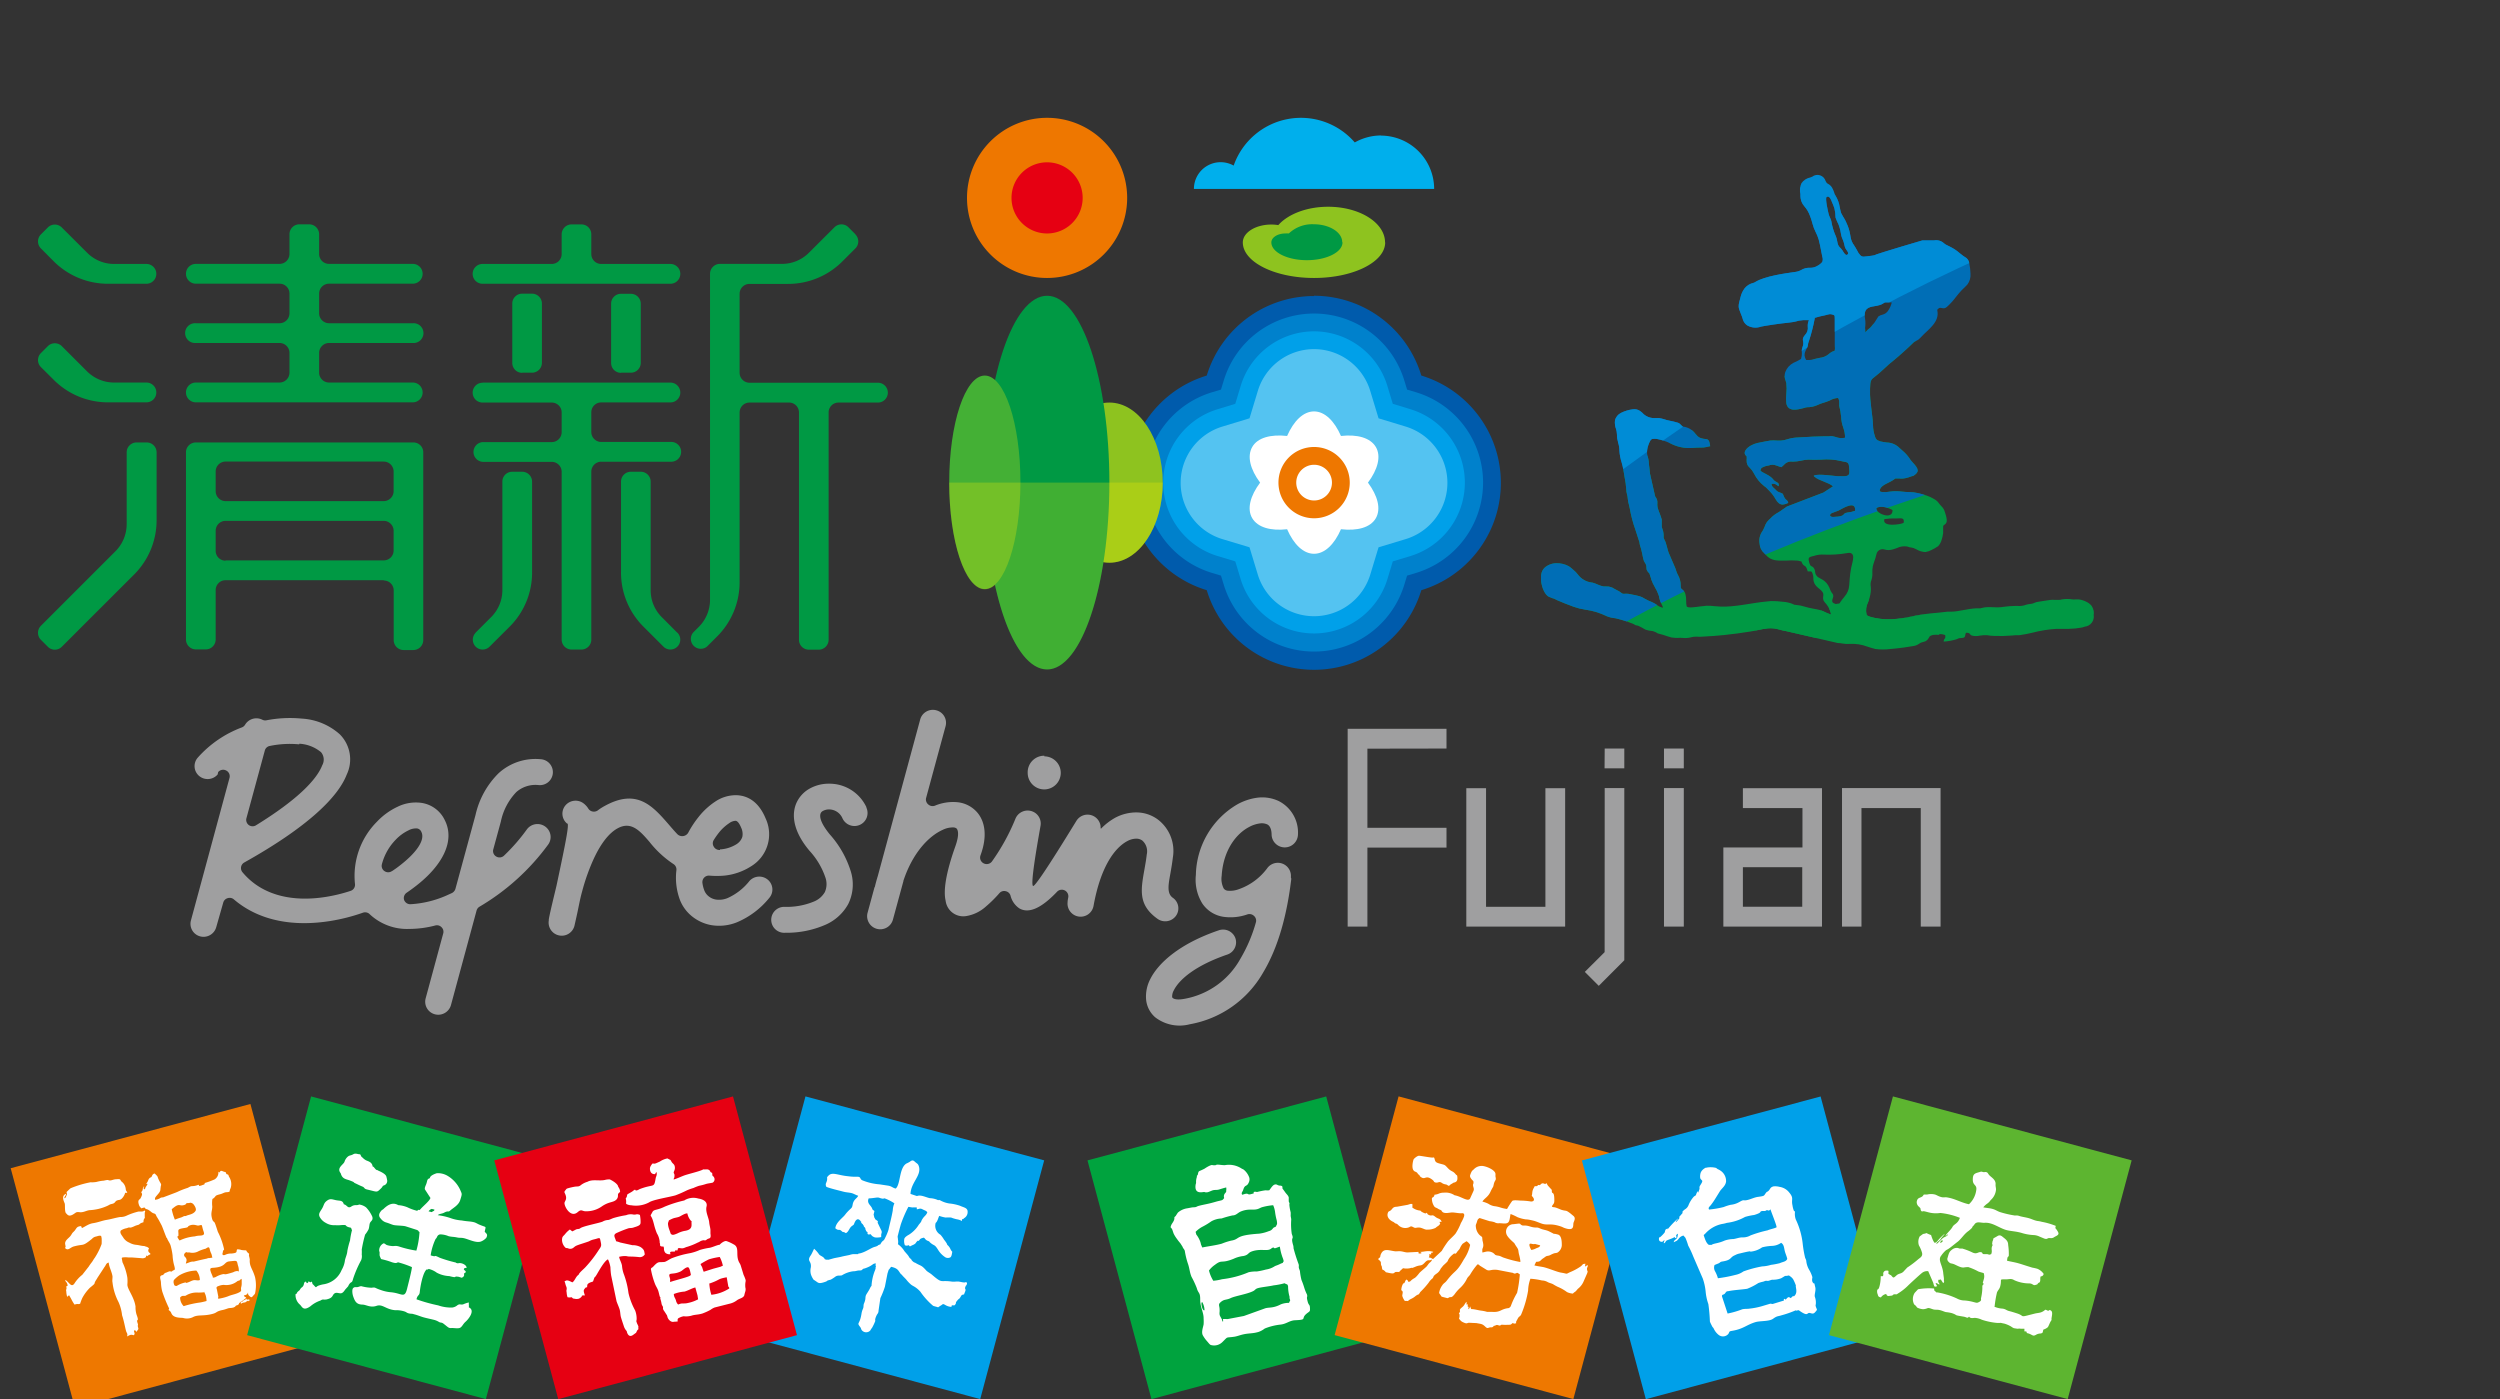 <svg id="圖層_1" data-name="圖層 1" xmlns="http://www.w3.org/2000/svg" xmlns:xlink="http://www.w3.org/1999/xlink" viewBox="0 0 358.4 200.58"><rect x="0" y="0" width="358.4" height="200.58" fill="#333333" stroke="none"/><defs><style>.cls-1{fill:none;clip-rule:evenodd;}.cls-2{fill:#ee7800;}.cls-3{fill:#fff;}.cls-10,.cls-11,.cls-12,.cls-16,.cls-17,.cls-19,.cls-20,.cls-21,.cls-22,.cls-3,.cls-9{fill-rule:evenodd;}.cls-4{fill:#00a33e;}.cls-20,.cls-5{fill:#00a0e9;}.cls-6{fill:#e60012;}.cls-7{fill:#5db530;}.cls-8{clip-path:url(#clip-path);}.cls-15,.cls-9{fill:#094;}.cls-10{fill:#006eb6;}.cls-11{fill:#008cd6;}.cls-12{fill:#005bac;}.cls-13{fill:#8ec31f;}.cls-14{fill:#e70;}.cls-16{fill:#00afec;}.cls-17{fill:#0081cc;}.cls-18{fill:#44b035;}.cls-19{fill:#fff100;opacity:0.25;}.cls-21{fill:#54c3f1;}.cls-22{fill:#9f9fa0;}</style><clipPath id="clip-path" transform="translate(-268.14 -193.16)"><path class="cls-1" d="M527.4,239.05a6,6,0,0,0-1.38.08,6.52,6.52,0,0,1-.84.2h0l-.75.1h0c-.77.06-3.23.42-3.82.55a2.32,2.32,0,0,1-2-.18,1.6,1.6,0,0,1-.66-1,1.68,1.68,0,0,0-.08-.25h0c-.08-.22-.15-.38-.2-.51-.35-.87-.38-.94,0-2.31a3.4,3.4,0,0,1,.58-1.24h0a2.25,2.25,0,0,1,1.24-.77.87.87,0,0,0,.32-.15c1.37-.83,4.2-1.21,5.58-1.41a2.44,2.44,0,0,0,.93-.27,2.25,2.25,0,0,1,1.31-.34,1.94,1.94,0,0,0,1.09-.3,2.15,2.15,0,0,0,.66-.54,1.08,1.08,0,0,0,0-.76c-.06-.26-.11-.57-.17-.87-.1-.54-.21-1.08-.34-1.57a6.41,6.41,0,0,0-.45-1.11,5.42,5.42,0,0,1-.42-1.1,11,11,0,0,0-.35-1.12,5.1,5.1,0,0,0-.41-.87,4.56,4.56,0,0,0-.39-.53,4.2,4.2,0,0,1-.27-.36,2.29,2.29,0,0,1-.33-1.14c0-.09,0-.19,0-.31a2.34,2.34,0,0,1,.14-1.54,2,2,0,0,1,1.27-.83h0l.28-.11a1.22,1.22,0,0,1,1.92.62,2.32,2.32,0,0,0,.15.26.51.51,0,0,0,.18.13h0a1.53,1.53,0,0,1,.7.76,2.88,2.88,0,0,1,.21.53,1.89,1.89,0,0,0,.2.45h0a4.54,4.54,0,0,1,.59,1.66,7.37,7.37,0,0,0,.2.81,3.64,3.64,0,0,0,.26.48h0a7.07,7.07,0,0,1,1.08,2.9,2.72,2.72,0,0,0,.51,1.24c.13.21.27.42.39.65a2.78,2.78,0,0,0,.52.79.64.64,0,0,0,.59.17c.22,0,.46-.06.7-.08a3.57,3.57,0,0,0,.56-.08h0c.15,0,.31-.1.47-.16.57-.21,6.51-2,6.58-2,.28,0,.54,0,.8,0h0a6.87,6.87,0,0,0,.77,0h.11a1.64,1.64,0,0,1,1.41.43,1.87,1.87,0,0,0,.5.3h0l.38.19h0a6.27,6.27,0,0,1,1.37.92l.5.39h0l.2.13h0a1.2,1.2,0,0,1,.68,1h0a8.67,8.67,0,0,1,.16,1.43,2.26,2.26,0,0,1-.43,1.52c-.21.24-.38.39-.54.55a2.13,2.13,0,0,0-.27.26h0a12.78,12.78,0,0,0-.85,1,10.48,10.48,0,0,1-1.29,1.42c-.59.5-.88-.16-1.3.31l-.08.09h0s0,0,0,.1h0c.37,1.69-1.33,2.73-2.32,3.82h0a2.55,2.55,0,0,1-.33.32h0a2.18,2.18,0,0,1-.47.27.84.84,0,0,0-.29.19h0c-.66.66-2.07,1.94-2.84,2.56h0l0,0h0c-1,.76-1.74,1.62-2.7,2.34-.52.39-.67.5-.69,1.7,0,.13,0,.24,0,.33-.05,1.47.36,3.42.42,4.84a5.38,5.38,0,0,0,.32,1.79.85.85,0,0,0,.35.47,2.58,2.58,0,0,0,.84.24h0a3.84,3.84,0,0,0,.47.07h0a2.62,2.62,0,0,1,1.81.77l.41.37a5.34,5.34,0,0,1,1,1.08,2.88,2.88,0,0,0,.45.59c1,1.05,1,1.42.09,2l-.06,0-.07,0a5.43,5.43,0,0,1-.92.29,3.41,3.41,0,0,1-1.07.05c-.31,0-.34,0-.41,0l-.29.21a6.89,6.89,0,0,1-.7.39c-.6.29-1.26.63-1.25,1.18,0,.09.15.14.34.17a4,4,0,0,0,1.12-.06,6.66,6.66,0,0,1,1.73,0,8.89,8.89,0,0,0,1,.06,6.28,6.28,0,0,1,1.38.17,11.9,11.9,0,0,1,1.17.34h0a5.09,5.09,0,0,1,1,.46l.1.06a1.8,1.8,0,0,1,.66.61,2.62,2.62,0,0,0,.17.21l.15.16h0a1.77,1.77,0,0,1,.52.87c.48,1.42.25,1.58-.14,1.86a.24.24,0,0,0-.11.17,3.75,3.75,0,0,0,0,.57h0l0,.41a5.44,5.44,0,0,1-.25,1.07,2.1,2.1,0,0,1-.47.8,6.37,6.37,0,0,1-.92.53,2.77,2.77,0,0,1-.89.31,2.6,2.6,0,0,1-1.31-.39h0a3.17,3.17,0,0,0-.4-.18l-.3-.07a2.09,2.09,0,0,1-.6-.15,2.42,2.42,0,0,0-1.47.21h0c-.22.08-.44.16-.67.22a2.06,2.06,0,0,1-1.12,0,.85.85,0,0,0-.57,0,.9.9,0,0,0-.4.26h0a1,1,0,0,0-.21.47,6.87,6.87,0,0,1-.3,1c-.07.21-.14.41-.2.66a3.78,3.78,0,0,0-.07.89,2.93,2.93,0,0,1-.14,1.12h0a1.6,1.6,0,0,0-.09.89,3.28,3.28,0,0,1,0,.8,5.62,5.62,0,0,1-.4,1.5,2.55,2.55,0,0,0-.2,1.73c0,.19.55.36,1.2.49a9.93,9.93,0,0,0,3.15.13l.68-.09a10.32,10.32,0,0,0,1.08-.18h0a27.3,27.3,0,0,1,4.13-.61c.52-.05,1-.1,1.35-.15a5.06,5.06,0,0,1,.54,0c1,0,2.45-.44,3.61-.48.2,0,.4,0,.55,0h0l.32-.07h0a2.9,2.9,0,0,1,.54-.09h0a7.69,7.69,0,0,1,1,0,6.49,6.49,0,0,0,1.08,0l.55-.07a12.41,12.41,0,0,1,1.42-.11h.49a2.8,2.8,0,0,0,1.21-.18,3.31,3.31,0,0,1,.61-.11,2.84,2.84,0,0,0,.31-.06l.2-.08a2,2,0,0,1,.59-.17h0l.77-.12,1-.15a4,4,0,0,1,.66,0h.39c.25,0,.42,0,.57-.07a4.63,4.63,0,0,1,1.5,0,1.51,1.51,0,0,0,.47,0l.43,0h0a3.1,3.1,0,0,1,1,.29,2.21,2.21,0,0,1,.87.64,2,2,0,0,1,.29.72h0a1.63,1.63,0,0,1,0,.58A1.45,1.45,0,0,1,567,283a2.13,2.13,0,0,1-.45.13,10.55,10.55,0,0,1-1.8.18c-.57,0-1.14,0-1.78,0a18.12,18.12,0,0,0-3.49.56,17.77,17.77,0,0,1-1.83.35h0l-.48,0-.62.05a21.73,21.73,0,0,1-2.43.06,7,7,0,0,1-1.13-.11c-.35,0-.68,0-1,.06a2.48,2.48,0,0,1-1.15,0c-.42-.15-.17-.44-.86-.4-.19.36,0,.64-.44.72s-.4-.05-.89.2a8.3,8.3,0,0,1-1.86.34c0-.57.33-.25.21-.94a2.08,2.08,0,0,0-.8-.14c-.08.09-.12.14-.11.11a4.11,4.11,0,0,0-.68,0,1.19,1.19,0,0,0-.62.21l-.13.21h0a1.12,1.12,0,0,1-.33.4h0a.91.91,0,0,1-.41.18h0l-.33.1h0a1.2,1.2,0,0,0-.32.17h0a1.76,1.76,0,0,1-.74.32c-.68.13-2.1.34-3.36.44a8.47,8.47,0,0,1-2.18,0c-.41-.1-.77-.22-1.11-.33a6.26,6.26,0,0,0-2.64-.4,4.22,4.22,0,0,1-1-.06h0a2.46,2.46,0,0,0-.51-.06h-.1l-7.46-1.72a8.45,8.45,0,0,1-.93-.21h0a4.39,4.39,0,0,0-1.63-.18,13.46,13.46,0,0,0-1.57.27c-.28.06-.57.13-1,.19a60.91,60.91,0,0,1-7.21.75,5,5,0,0,0-.92,0l-.37.08a3.24,3.24,0,0,1-1.18.08,3.7,3.7,0,0,0-.66,0,4.79,4.79,0,0,1-.84-.05h-.05c-.36-.09-.76-.22-1.19-.37l-.77-.21a.79.79,0,0,1-.3-.17l-.47-.18a3.83,3.83,0,0,1-1.06-.21,10.46,10.46,0,0,0-1-.54c-.32-.11-.35,0-.63-.23l0,0a16.5,16.5,0,0,0-2.66-.86,4.11,4.11,0,0,1-1.24-.29,10.2,10.2,0,0,0-3.12-.95,8.57,8.57,0,0,1-1.59-.39l-.21-.08c-.69-.26-1.31-.49-2-.79l-.26-.12,0,0a4.1,4.1,0,0,1-.42-.21l-.06,0-.31-.11h0l-.13-.07h0l-.05,0-.13-.06c-.7-.29-1.21-1.78-1.14-2.71a2.25,2.25,0,0,1,.14-.94h0l.07-.13a1.83,1.83,0,0,1,.25-.35,2.53,2.53,0,0,1,1.7-.68h0a3.49,3.49,0,0,1,1.78.41h0a2.73,2.73,0,0,1,.47.35c.09.09.17.15.25.22a3.14,3.14,0,0,1,.57.58,2.93,2.93,0,0,0,2.06,1.21h.07a5.36,5.36,0,0,1,.77.29h0a3.91,3.91,0,0,0,.84.27l.38,0h0a1.86,1.86,0,0,1,1.15.33l.32.17h0a2.89,2.89,0,0,1,.69.42.52.52,0,0,0,.4.13,3.39,3.39,0,0,1,.58,0c1.75.32,1.9.41,2.3.66h0a8.43,8.43,0,0,0,1.19.57,3.31,3.31,0,0,1,.62.36,1.94,1.94,0,0,0,.85.4v-.1a2.17,2.17,0,0,0-.21-.46,3.55,3.55,0,0,1-.31-.9c0-.16-.08-.33-.12-.45a6.21,6.21,0,0,0-.48-1,6.44,6.44,0,0,1-.56-1.2h0l0-.06h0l-.24-.74-.13-.13c-.49-.53-.14-.69-.42-1.26-.15-.29-.2-.24-.29-.57-.17-.63-.25-1.33-.47-1.94a2.73,2.73,0,0,1-.12-.58c-.19-.6-.38-1.2-.59-1.82a18.35,18.35,0,0,1-.79-3,4.35,4.35,0,0,0-.13-.57,3.71,3.71,0,0,1-.16-.83,2.78,2.78,0,0,0-.11-.64h0a3.21,3.21,0,0,1-.11-.71,11.61,11.61,0,0,0-.23-1.71h0c-.06-.33-.12-.67-.18-1.06a9,9,0,0,0-.25-1.09,6.76,6.76,0,0,1-.32-1.69,3.75,3.75,0,0,0-.21-1.22h0l0-.06h0a3,3,0,0,1-.14-1,3.13,3.13,0,0,0-.05-.49,3,3,0,0,0-.08-.32h0a2.66,2.66,0,0,1-.16-1.24,1.6,1.6,0,0,1,.89-1.1,5.13,5.13,0,0,1,1.68-.5,1.41,1.41,0,0,1,1,.22h0a2.57,2.57,0,0,1,.54.47,2.3,2.3,0,0,0,1.73.56l.47,0a5.52,5.52,0,0,1,.79.19,4.72,4.72,0,0,0,.64.17l.69.15.62.17c.29.08.52.5.71.55a2.54,2.54,0,0,1,1.75,1h0c.1.1.15.17.2.22a1.23,1.23,0,0,0,.53.4l.24.08h0c.48.15.95-.08,1.08.62l.09.48-.51.12a3.26,3.26,0,0,1-.81.08c-.34,0-.76,0-1.21.05a5.79,5.79,0,0,1-3.22-.67,7.67,7.67,0,0,0-1.88-.61,1.94,1.94,0,0,0-.67,0,.46.46,0,0,0-.27.22,3.57,3.57,0,0,0-.3.68,3,3,0,0,0-.16.67,2.2,2.2,0,0,0,.09,1,4,4,0,0,1,.13.61c0,.35.08.72.11,1.07s.06.55.08.75l.73,3.22.05.08h0a1.27,1.27,0,0,1,.27.91,2.05,2.05,0,0,0,.16,1c0,.09.08.21.16.43h0l.15.42a4,4,0,0,1,.16.49h0a1.24,1.24,0,0,1,0,.25h0a6.21,6.21,0,0,0,0,.72,1.27,1.27,0,0,0,.08.34h0a3,3,0,0,1,.11.35,2.68,2.68,0,0,1,.08.6,1.88,1.88,0,0,0,0,.36,1.28,1.28,0,0,0,.11.27,2.85,2.85,0,0,1,.17.35c.08.23.16.52.23.81a5,5,0,0,0,.23.76h0l.92,2.13a3.84,3.84,0,0,1,.15.44h0a1.83,1.83,0,0,0,.1.28l.14.29h0a2.91,2.91,0,0,1,.39,1.52c0,.39.1.46.18.52h0a1.22,1.22,0,0,1,.5.68,3.92,3.92,0,0,1,.11,1,3.18,3.18,0,0,0,.07.78c.12.26,1.18.12,2,0,.3,0,.58-.08.82-.09a8.74,8.74,0,0,1,1.29.07c.28,0,.55.05.73.05h0c2,.1,4.62-.55,6.55-.72l.7-.07a10.91,10.91,0,0,1,1.69.1,4.58,4.58,0,0,1,1.34.28h0l.1.05h0a.7.7,0,0,0,.42.12,5.31,5.31,0,0,1,1.32.26l.52.14.67.14a8.88,8.88,0,0,1,1.11.24l.27.11h0a7.7,7.7,0,0,0,1.18.5h0a3.33,3.33,0,0,0-.63-1.43c-.19-.25-.47-.48-.51-.77-.07-.46.18-.68-.14-1.1s-1-.7-1.2-1.4c-.13-.36,0-.72-.16-1.11-.16-.55-.31-.34-.71-.38-.34-1.18-.52-.5-.87-1.31l0-.09a2.77,2.77,0,0,0-.57-.15,10.17,10.17,0,0,0-1.73,0c-1.17,0-2.06.08-2.84-.82a3,3,0,0,0-.24-.25,1.92,1.92,0,0,1-.65-1.35,2.35,2.35,0,0,1,.4-1.8h0l.1-.16h0a3.8,3.8,0,0,0,.23-.5,2.21,2.21,0,0,1,.64-1l.17-.16h0a4.22,4.22,0,0,1,1.12-.86,5.82,5.82,0,0,0,.66-.44,7,7,0,0,1,.59-.41l0,0,0,0,5.22-2h0a.93.93,0,0,0,.22-.14h0c.09-.07.76-.49,1.17-.76-.65-.58-2-.8-2.63-1.36-.17-.14,0,.05-.13-.16h0c.62-.38,3.3.15,3.84.07,1.48.09,1.31-.32,1.21-1.45-.05-.51-.29-.56-.6-.61a3.33,3.33,0,0,1-.47-.1h0a8.91,8.91,0,0,0-2.93-.22,17.22,17.22,0,0,1-1.79,0,4.75,4.75,0,0,0-1,.13h0a5.69,5.69,0,0,1-1.29.16,1.32,1.32,0,0,0-1.23.45h0l-.14.13-.23.21-.29-.08-.46-.16a1.39,1.39,0,0,0-1.07,0,2.67,2.67,0,0,0-.93.29s-.26.09-.25.49c.37.29,1.13.57,1.52.91s.26.38.66.62.45.19.43.67c-.41-.19-.37-.42-1.05-.34.07.43.28.52.52.75s.23.33.76.51.3.2.58.69.49.33.55.77a1.87,1.87,0,0,1-.81.24h0l0,0c-.36,0-.69-.22-1-.77a5.13,5.13,0,0,0-.84-1.13c-.16-.15-.26-.26-.34-.35h0a1.94,1.94,0,0,0-.45-.39,5.28,5.28,0,0,1-1.45-1.77h0l-.19-.32-.15-.22c-.26-.39-.73-.54-.73-1.3h0v-.17h0a2.38,2.38,0,0,0,0-.49h0c-.72-.57.1-1.27.63-1.56a3.58,3.58,0,0,1,.91-.35l.9-.18.93-.17a5.8,5.8,0,0,1,1,0h0a3.31,3.31,0,0,0,1-.06l.38-.1h0a5.72,5.72,0,0,1,1.38-.27l.92-.05c1-.06,2-.12,3.15-.13a5.26,5.26,0,0,0,.61,0c.35-.05.42-.06,1.29.2a1.76,1.76,0,0,0,.7.05h0a1.44,1.44,0,0,0,.31-.05,4.38,4.38,0,0,0-.26-1.45,4.94,4.94,0,0,1-.3-1.51,9,9,0,0,0-.28-1.61h0c0-.17,0-.31,0-.44a1.23,1.23,0,0,0-.16-.69,2.6,2.6,0,0,0-1.21.37c-.63.29-1.18.35-1.76.65h0a3.5,3.5,0,0,1-1.49.31h0c-.12,0-.29.07-.47.12-.88.23-2.26.59-2.49-.68h0a5.48,5.48,0,0,1,0-1.34,7.28,7.28,0,0,0,0-1.55,2.19,2.19,0,0,0-.1-.34,1.73,1.73,0,0,1-.05-1.26,2.48,2.48,0,0,1,1.14-1.3,7.89,7.89,0,0,0,1.11-.57,2.33,2.33,0,0,0,.13-.83,1.61,1.61,0,0,1,.07-.81c.4-1-.29-1,.36-1.78a1.39,1.39,0,0,0,.41-1.22,1.79,1.79,0,0,1,.16-.89m3.85,40.67c.89-.21.17.24,1.21-1s.55-1.76,1-4.18c.14-.82.88-2.47-.7-2.11a15.32,15.32,0,0,1-3.14.2,3.78,3.78,0,0,0-1.45.17c-.61.17-.92.13-.76.79.22,1,.42.51.72,1s0,.71.49,1.19c.31.32,1.23.42,1.74,1.63a2.64,2.64,0,0,0,.26.59c.15.23.27.28.28.59S530.45,279.53,531.25,279.72ZM530,221.41c-.23.2.2,2.05.29,2.42s.29.66.38,1a8.86,8.86,0,0,0,.69,2.28c.14.36.16.77.28,1.12s.37.43.63.82c.12.19.46.86.73.6s-.2-.66-.32-.93-.17-.77-.32-1.1c-.5-1.14-.13-.84-.65-2.28a7.83,7.83,0,0,1-.43-1,5.42,5.42,0,0,0-.15-1.28,9.36,9.36,0,0,0-.39-1C530.68,221.85,530.37,221.11,530,221.41Zm-1.7,17.31,0,.1a25.69,25.69,0,0,1-.82,3.2,1.9,1.9,0,0,0-.17.7c-.11.57-.84,1.08-.23,2.05a3.91,3.91,0,0,0,.94-.06h0l.34-.1.62-.14h0a2.45,2.45,0,0,0,1.34-.55,1.86,1.86,0,0,1,.71-.43.49.49,0,0,0,.14-.06,2.05,2.05,0,0,0,0-.71,5.23,5.23,0,0,1,0-.56c0-.49,0-1,0-1.47s0-1.14,0-1.71h0v-.11c0-.28,0-.46-.09-.52h0a1.8,1.8,0,0,0-.47-.15,1.3,1.3,0,0,0-.45.06l-.38.1A13.39,13.39,0,0,0,528.33,238.72ZM537.14,266c-.15.79,2.38,1.77,2.31.29C539,266,537.79,265.56,537.14,266Zm1.14,1.61c-.34,1.15,2.36.75,2.77.5.15-.84-.45-.62-1.13-.62A8.08,8.08,0,0,0,538.28,267.58Zm-4.2-1.19c.18-1.64-1.79-.36-2.36-.07-.25.12-.83.29-1,.38-.36.21-.29.56.26.54,2-.08,1.09-.49,2-.63A4.36,4.36,0,0,0,534.08,266.39Zm-15.51-7.72-.05-.05h0S518.6,258.69,518.57,258.67Zm17-17.91,0,0h0l.06-.07h0a2.86,2.86,0,0,1,.57-.53h0c.08-.06.14-.1.68-.81l.37-.58.13-.2,0-.07.06,0a1.15,1.15,0,0,1,.55-.25,1.36,1.36,0,0,0,.89-.67,3.34,3.34,0,0,0,.44-1h0s0-.07,0-.1h-.89a.48.48,0,0,0-.23.1,2,2,0,0,1-.57.28,5.77,5.77,0,0,1-.79.17c-.76.13-1.6.27-1.32,1.82a4.56,4.56,0,0,1,0,1.28A5.16,5.16,0,0,0,535.55,240.76Z"/></clipPath></defs><title>fujian-logo</title><rect class="cls-2" x="272.13" y="354.33" width="35.43" height="35.43" transform="matrix(0.97, -0.26, 0.26, 0.97, -354.56, -105.47)"/><path class="cls-3" d="M299.44,379.35c-.1-.23,0-.08,0-.29l-.21-1.06c-.13-.33,0-.39.28-.49a2.21,2.21,0,0,1,.72-.15,2.49,2.49,0,0,0,1.95-.54c.25-.12.23,0,.45-.24.07-.08,0,0,.08-.09.21.27,0-.14.08.16l0,.45a1.81,1.81,0,0,1-.07.58c-.13.48.28.53-.56.88-.44.18-.91.25-1.33.44a6.83,6.83,0,0,1-1.4.35m3.16.52h.12l-.06.23a.91.91,0,0,1,.38-.19c.42-.09.12.07.37-.12l.22-.12c.32-.18-.09.12.17,0s.07,0,.1-.24l-.36.05-.11-.22c0-.05,0-.05-.08-.15a.37.37,0,0,1-.24-.2c.07-.08,0,0,.11-.07l.08,0c.35-.18.23-.08.38-.32s-.1.06,0-.05c.09.29,0,.28.2.46.38.38.39.15.73-.19.09-.09,0,0,.1-.14a5.37,5.37,0,0,0,0-2.36c-.27-.87-.45-1.06-.66-1.66a2.17,2.17,0,0,1-.09-.85,3.94,3.94,0,0,0-.1-.47c-.05-.24,0-.18,0-.37a1.12,1.12,0,0,1-.42-.48,4.83,4.83,0,0,1-.68-.05,1.51,1.51,0,0,0-.62-.09c-.17.34.15.51-.83.6a1.81,1.81,0,0,0-.93.21.74.74,0,0,1-.29,0c-.11-.26,0-.22,0-.44.11-.4,0-.08.19-.35a9.93,9.93,0,0,0-.9-2.54c-.09-.27-.35-1.12-.45-1.3s-.24-.14-.35-.49c-.28-.93,0-1.13,0-1.85a4,4,0,0,1,0-.93c.05-.22,0-.11.15-.21.49-.38.1-.38,1-.61.3-.08.43-.18.67-.25s.38,0,.66-.12a1.62,1.62,0,0,1,.15-.49,1.88,1.88,0,0,0-.24-1.66c-.17-.63-.26,0-.48-.66-.4,0-.7-.43-.85.09-.14-.12,0-.09-.18-.11a1.17,1.17,0,0,1-.53,1.07,10.75,10.75,0,0,1-1.41.52c-.09.23,0,.19-.32.29a1.74,1.74,0,0,1-.52.14.44.44,0,0,1,0-.08l-.07-.1a2.23,2.23,0,0,1-.83.2c-.36,0-.46.14-.74.26h0a10.61,10.61,0,0,0-1.48.58h0l-.25.1h0l-1.79.68-.13,0a.78.78,0,0,0-.39.17l-.31.12-.3.06c-.09-.33.13-.47.48-.9s.24-.51.32-.94c0-.18.13-.3,0-.52s-.19-.33-.28-.52c-.27-.56,0-.34-.59-.9a.5.5,0,0,0-.38.36c-.16.31-.15.11-.37.33s-.09.31-.47.8h.1c.09,0,.05,0,.11,0a.64.64,0,0,1-.06.12l-.12.21c-.2.21-.09.36-.3.46-.18-.19-.06-.28,0-.44-.19.1-.19.26-.22.44s-.06.19-.21.4c.06.2.12.11.11.37a2.28,2.28,0,0,1-.16.41h0s-.05.08-.07.13v0c-.12.18-.46.17-.2.94.11.31.28.36.31.47l.47-.13c.33.44.2,0,1,.67.25.2.43.18.54.27s.13.24.22.38h0s.32.52.38.64.29.54.36.69c.16.39.35.91.5,1.3l.18.43.05,0c.08.33.42.71.53,1.12a9.62,9.62,0,0,1,.27,1.36,6.9,6.9,0,0,0,.19,1.31c.32,1.07,0,.66-.28,1-.38.09,0-.08-.4,0a3.34,3.34,0,0,0-.38.16.7.7,0,0,0-.48.36c-.66.06-.38.5-.32,1a6.33,6.33,0,0,0,.18,1.33,20.14,20.14,0,0,0,1,2.47l-.08.19c.12.16.09.05.25.23a1.11,1.11,0,0,1,.16.29c.31.7,1.38.59,1.66.64a1.94,1.94,0,0,0,1.41-.11c.75-.41,1.51-.1,2.89-.49.63-.18.4-.34,1.43-.55.31-.07.57-.18.78-.24s.77,0,1-.28-.05,0,.3-.17S302.27,380,302.6,379.87Zm0,0c0-.1-.1,0,.08-.1l.18.07c.12-.33.31-.21.59-.48,0-.08,0-.12,0-.14m-23.5-3.31a5,5,0,0,0-1.06,1.14c-.49.82-.75,0-1.37-.41,0,.07,0,0,0,.1s.06.12.16.26a1,1,0,0,1,.17.46c-.15.15-.08,0-.2.14.11.55-.09.28,0,.69a3.1,3.1,0,0,0,.13.78c.19-.13.05-.06.13-.12s0,0,.15-.1c.13.25.27.44.39.71a5.58,5.58,0,0,0,.39.63c.52-.18.45,0,.8-.13a6.38,6.38,0,0,1,.32-.84,6.3,6.3,0,0,1,1.08-1.45c1-.8.45-.42.87-1.08.08-.12.15-.23.22-.36l1-1.53c.24-.3.21-.55.61-.64,0,.52.47,1.39.54,2,0,.37-.06.58,0,.86a8,8,0,0,0,.86,2.8,6.24,6.24,0,0,1,.51,1.9c.29.83.5,2.14.62,2.38.25.52.09.25.13.66.76-.53.83,0,1-.27s-.22-.46.09-.65c.11.06,0,0,.16.18l.06.08c.07-.11.13-.19.22-.31s.06-.17,0-.4,0-.15,0-.39c-.38-1.06.29-.07-.21-1.4a3.67,3.67,0,0,1-.14-1.13c-.19-1.37-1.14-2.43-1.17-3.13a5.85,5.85,0,0,0,0-1,8,8,0,0,0-.7-2.22l-.11-.61c.06-.07,0,0,.11-.08a3.4,3.4,0,0,1,.85,0c.21,0,.31,0,.51,0l1.34.1a.8.8,0,0,0,.5-.05c.23-.1.16-.14.19-.36l.13.14.26-.19c.34-.15.12.05.2-.1s-.14-.16-.25-.38.07-.41.07-.47l0,0c-.24-.25-.45-.22-.67-.33-.41,0-.72-.13-1.16-.17a2.5,2.5,0,0,1-1-.32,1.84,1.84,0,0,1-.82-.66c-.18-.32-.61-.72-.39-1.07a2.22,2.22,0,0,1,.86-.34l.21-.08c.3-.08.14.16,1-.26a4,4,0,0,1,.42-.13c.21-.07.17-.12.34-.22a1.74,1.74,0,0,1,.4-.15c.05-.15,0-.29.09-.44.14-.31.13,0,.11-.43l0-.46c0-.14.2-.38-.13-.33,0,.17-.63.1-.78.12a9.26,9.26,0,0,0-1.74.61,2,2,0,0,1-.87.17c-.65.1-1.29.31-1.92.41s-1.27.37-1.94.47-1.09.46-1.61.7c-.12-.12-.05-.3-.23-.27-.53.08-.52.25-.82.64-.1.12-.29.28-.35.37s-.13.23-.26.4c-.29.37-.87.66-.75,1.22s0,.2,0,.53c.42.43.71-.11,1.23-.25,1.55-.42,1.14.09,2.61-1.09a1,1,0,0,1,.58-.33c.28-.07.5-.18.73-.08l.07.3a8.32,8.32,0,0,1,0,.85,9.62,9.62,0,0,1-1,2c-.15.18-.24.4-.42.63a6.91,6.91,0,0,0-.44.62Zm-2.25-8.75c.46.68,1.19-.15,1.42-.21s.42,0,.58,0c.5,0,.82-.24,1.28-.3a7,7,0,0,0,2.5-.59c.23-.1.34-.19.5-.25s.42-.06.6-.24.13-.23.4-.33.33,0,.6-.22a1.77,1.77,0,0,0,.51-.86l.3,0c-.05-.29-.15-.13-.21-.5a1.5,1.5,0,0,0-.47-1c-.48-.35-.06-.52-.92-.44-.32,0-.63.17-.87.17s-.2-.07-.37-.07a4,4,0,0,0-.52.1,5,5,0,0,0-1,.17,3.34,3.34,0,0,1-.89.06,14.35,14.35,0,0,0-2.85.85c-.05,0-.52.48-.59.54,0,.35.13.18,0,.47s-.1.29-.21.39-.18,0,0-.27a1.25,1.25,0,0,1,.08-.12c.08-.18,0-.06.06-.21-.78.29-.28,1.14-.2,1.4S277.36,367,277.68,367.16Zm17.18.29c-.2.09-.15,0-.38.07a3.07,3.07,0,0,1-.39.18,7.76,7.76,0,0,0-.89.31,7.83,7.83,0,0,1-.45-1.49,4.88,4.88,0,0,1,.58-.45c.57-.33.57,0,1.13-.14s.13-.28.65-.3c.24,0,.2-.05.34-.05a.84.84,0,0,1,.33.14c.09.06.56.65.4,1C295.88,367.27,295.14,367.3,294.86,367.45Zm3.39,5a2.26,2.26,0,0,0,.17.43c.09.21.09.39.16.57l-.44.07a.6.6,0,0,0-.34.07c-.58.12-1.31.29-1.91.44a.45.45,0,0,0-.22,0c-.22,0-.63.21-.89.28,0-.29.3-.54-.16-1l-.06-.06,0,0c-.1-.27,0-.4.27-.6.12.1.27.05.45.06a1.8,1.8,0,0,0,1.34-.19,5.62,5.62,0,0,1,1-.35C298.06,371.88,298.15,371.87,298.25,372.44Zm.49.95Zm0,0h0Zm0,0h0ZM293.89,371a1.94,1.94,0,0,1-.32-.51c.11-.32.16.13.15-.46s-.21-.66.94-.84c.61-.1.28-.17.64-.33.59-.26,1,0,1.25,0,.62-.09.46-.26.68.55.13.49.45.86-.48.89a2.83,2.83,0,0,0-.68.11A6.19,6.19,0,0,0,293.89,371Zm.9,6a3.7,3.7,0,0,0-1.31.51c-.22,0-.35,0-.41-.3a.75.75,0,0,1,0-.54,4.31,4.31,0,0,1,.77-.67,5.06,5.06,0,0,1,2.45-.69,2.15,2.15,0,0,1,.5,1.35c-.33.15-.62-.06-1,.06S295.24,377,294.79,377.09Zm1.52-1.69h0Zm1.09,3c.05.2.18.35.25.65a2.93,2.93,0,0,1,.1.71,8.34,8.34,0,0,1-.89.21,14.19,14.19,0,0,0-2.39.53,1.78,1.78,0,0,1-.51-1.23c.32-.38.5-.18.8-.27a2.92,2.92,0,0,1,1.68-.45A6.38,6.38,0,0,0,297.4,378.42Zm1.25-2.08c-.1-.31-.23-.51-.33-.87s0-.43.4-.45c1.85-.12,1.48-.83,2.3-.92,1.16-.11,1.05-.19,1.23.58a2,2,0,0,1,.12.84c-.27.07,0-.13-.41,0-.16,0-.3.12-.48.17-1.51.46-.91.16-1.41.25a3.44,3.44,0,0,0-.95.37C298.88,376.34,298.89,376.27,298.65,376.34Z" transform="translate(-268.14 -193.16)"/><rect class="cls-4" x="307.56" y="354.33" width="35.43" height="35.43" transform="translate(-386.43 396.78) rotate(-75)"/><path class="cls-3" d="M330.38,366.73l-.19.09-.09.06-.05.05-.47-.11a.84.84,0,0,1,.45-.35l.34.08c.06.08.11-.11,0,.18m-11.77,2.79a11.31,11.31,0,0,0-.28,1.47,12.35,12.35,0,0,0-.38,1.48c-.05.63-.31,1-.37,1.52a3.69,3.69,0,0,1-.46,1.25,3.35,3.35,0,0,1-2.67,2.05,5.12,5.12,0,0,0-.56.15c-.6.2-.27.49-.81-.09-.14-.15-.08.06-.21-.44-.23,0-.05.11-.26.06s0,0-.2-.14c-.11.23-.08.2-.25.29-.24-.17.09-.14-.24-.23-.24.18-.15.31-.27.56s-.25.25-.38.41c-.28.39,0,.11-.36.42s0,.16-.28.35c-.05.05,0,0-.11.07a1.8,1.8,0,0,0,.66,1.52c.32.36.49.9,1.48.2a4.26,4.26,0,0,1,1.4-.8c.17-.08.2-.14.39-.16a3,3,0,0,0,.44,0c1.14-.23.82-.69,1.3-.92.29-.13.67.11.95,0s.43-.45.59-.61c.6-.65.21-.26.5-.68s.38-.09.53-.73a16,16,0,0,1,1.16-2.69A1.53,1.53,0,0,0,320,373a5.91,5.91,0,0,0,0-.71,19.82,19.82,0,0,1,.48-2.13,4.28,4.28,0,0,0,.5-.77c.14-.38.08-.75.25-1s.4-.33.29-.79a4.56,4.56,0,0,0-.9-1.35,2.08,2.08,0,0,0-1-.41c-.33.2-.6-.06-1.12.29s-.61-.25-1.07-.32c-.17-.62-.57-.47-1.16-.6s-.82-.25-1.28.1-.39.64-.7,1.14-.53.74-.31,1.18a2.07,2.07,0,0,0,.88.85,2.24,2.24,0,0,0,1.34.32,3.54,3.54,0,0,0,.73,0c1.18-.09.51.08,1.2.29.29.09.32,0,.41.28,0,0,0,.16,0,.08S318.6,369.5,318.61,369.52Zm3.8-8.5c-.12-.19-.21,0-.46-.29s-.22-.3-.38-.34c-.07-.63-.62-.74-.93-.88a2,2,0,0,1-.51-.39c-.32-.26-.15-.19-.35-.48-.41,0-.63-.21-1,0s-.45.1-.75.32a1.59,1.59,0,0,0-.5.77c-.18.41-1.08.83-.61,1.53.16.23.06.13.17.37.24.55.73.59,1.15.74,1,.38.38.21.87.44.31.14.58.29.91.42.53.21.2.33.81.47,1.42.34,1.31.43,1.85-.08s.13-.37.61-.56a.67.67,0,0,0,.34-.81c0-.06-.07-.34-.09-.41C323.44,361.48,322.8,361.17,322.41,361Zm7.18,14.05a3.15,3.15,0,0,1,1.17.54,4.18,4.18,0,0,0,1.8.49c1.24.33.59,0,1.16.08.21,0,.44.12.66.16.33-.27.31-.17.3-.61.12-.11,0,0,.13-.1s.06,0,.13-.13c-.14-.28-.19-.16-.3-.38.15-.33.33-.11.4-.22s0,0,0,0c0-.39-.66-.71-1.08-.66-.19,0,0,.08-.31,0s.05,0-.19-.09a19.33,19.33,0,0,1-2.25-.67c-1.14-.56-.22,0-1.32-.35a8.15,8.15,0,0,1,.71-2.36c.26-.19.16-.54.64-.65a3.23,3.23,0,0,1,1.22.26c.44.11.75.08,1.2.18s.59,0,1.09.13c.68.18,1.67.69,2.33.46a2,2,0,0,0,.78-.53c.28-.53,0-.6-.22-.88.15-.88.34-.55-.73-1-.26-.1-.54-.29-.77-.35-.52-.15-1.05-.12-1.77-.26a6.19,6.19,0,0,1-1.71-.37,9,9,0,0,0-1.75-.39c.22-.22.59-.19.89-.35.68-.37.55,0,.92-.34s1.17-.73,1.4-1.46c.32-1,.26-.85,0-1.49a4.59,4.59,0,0,0-1.8-2,2.72,2.72,0,0,0-1.54-.38c-.3.09-1,.35-1,.71-.42.14-.34.29-.49.75-.08.27-.31.62-.22.87l.79,1.22c-.12.42-1,1.12-1.38,1.55s-.12-.07-.53.29a6.77,6.77,0,0,1-1.41-.51,4.25,4.25,0,0,0-1.3-.3c-.78-.47-1.48-.05-2.06.5-.19.2-.22.12-.36.29-.37.43-.45.77-.06,1.17a1.45,1.45,0,0,0,.74.52c.42.12.62.23,1,.35s1.47.08,1.88.23l1.56.5c.34.18.08.13.35.29a12,12,0,0,1-.45,2.67,15.25,15.25,0,0,1-2.51-.6c-.58-.16-.62,0-1.1-.07a3,3,0,0,1-.62-.13c-.25-.11-.19-.18-.46-.25a1.12,1.12,0,0,0-.64,1.06c0,.22.07,0,.06.32s0,.21,0,.36a2.78,2.78,0,0,0,.22.52l.29.07a11,11,0,0,1,1.11.33,2.76,2.76,0,0,0,.58.16.62.62,0,0,0,.43-.1,14.22,14.22,0,0,1,2,.69c0,.43-.53,2.44-.68,3.06-.36,1.5-.73.7-2.3.55a5.69,5.69,0,0,1-1.5-.33c-.94-.31-.67-.41-1.31-.32a6.22,6.22,0,0,1-1.45-.22c-.26,0-.32.09-.57.13s-.36-.07-.59.12-.14.9,0,1.26c.26.76.53,1.11,1.32,1.13.52,0,1.12.48,2,.18s1.3.49,2.66.62a3.91,3.91,0,0,1,1.39.19c.3.11.29.21.64.28s.37,0,.68.11c.52.12.95.33,1.48.47s1,.23,1.5.36a2.67,2.67,0,0,1,.65.3c.33.13.33,0,.67.27.57.43.66.61,1.05.58s1,.12,1.29-.05.41-.55.77-.86,1.46-1.61.46-2.06a1.7,1.7,0,0,0,0-.38l0-.32a4,4,0,0,0-.78.26c-.42.14-.45-.13-.86.14a1.4,1.4,0,0,1-.75.33,5.59,5.59,0,0,1-2-.31,23.18,23.18,0,0,1-3.11-.87c.13-.66.42-.48.47-1.06s.41-2.79,1-3.23C329.5,375.18,329.47,375.17,329.59,375.07Z" transform="translate(-268.14 -193.16)"/><rect class="cls-5" x="378.43" y="354.33" width="35.43" height="35.43" transform="translate(-333.9 465.23) rotate(-75)"/><path class="cls-3" d="M391.6,368.28c0,.22,0,.18.13.3l.11.11c.05.06,0,.05.11.14,0,.27.28.26.25.53.16.4.18.37.31.43l0,.27c.3.17.28.08.34,0,.23.12.2.19.33.3a1.5,1.5,0,0,0,.4.2,3,3,0,0,0,.89-.05c0-.21,0-.12,0-.33s.17-.34,0-.66l-.48-1c-.06-.14,0-.13,0-.29l-.4-.3c0-.12-.07-.1-.13-.31a1.5,1.5,0,0,0-.08-.32l.12-.53a2.22,2.22,0,0,1-.22-.17c-.17-.17-.05-.05-.11-.2-.21-.5-.79-.71-.5-1.44.27,0,.64-.05.94-.09.56-.08.49,0,.9.1s.25-.06.49,0a6.48,6.48,0,0,1,1.36.7,2.73,2.73,0,0,0-.23,1c-.17,1-.41,1.84-.62,2.81a8.13,8.13,0,0,1-.5,1.19c-.18.42-.3.29-.54.66s0,.14-.38.32c-.12.06-.06.05-.18.13a2.3,2.3,0,0,1-.4.14c-.49.14-1.24.7-2,.9-.28.08-.3,0-.35.13-.26,0-.42,0-.69,0a2.27,2.27,0,0,0-.53.12c-.4.09-.78.15-1.13.24s-.71.14-1.12.23l-.79.22a.64.64,0,0,0-.23,0l-.28-.07c-.18-.41-.67-.47-.84-.72a4.16,4.16,0,0,0-.7-.79c-.13.25-.32.71-.47.93-.64.9.13.76,0,1.75a2,2,0,0,0,0,.95,2.7,2.7,0,0,0,.38.78c.11.13,0,0,.19.14.53.33.5.54,1.51.19.43-.15,0-.12.78-.31a6.26,6.26,0,0,0,.72-.47c.36-.19.58-.06.88-.15a4,4,0,0,1,1.62-.58c.44,0,.47-.11.94-.12.25,0,.21,0,.39-.15s.13-.07.38-.16c1.18-.41,1.05-.73,1.55-.68a.42.42,0,0,0,0,.42c-.12.25,0,.17-.08.38a1.82,1.82,0,0,1-.11.3,7,7,0,0,0-.45,2.12c-.14.09-.18.29-.37.61-.44.74-.48.66-.51,1.24a2.43,2.43,0,0,1-.21.68c-.1.31,0,.47-.16.79a2.76,2.76,0,0,0-.19.68c-.26,1.62-.72,1.17-.2,1.86.16.21.1.2.2.41a.8.8,0,0,0,1.27.1,2.5,2.5,0,0,1,.25-.38,7.22,7.22,0,0,0,.47-1c-.09-.2.09-.59.19-.8s.26-.28.27-.67l.26-1.78a12.73,12.73,0,0,0,.65-1.64l.37-1.89.17-.53c.12-.09.26-.35.36-.43,1,.23,1,.54,1.36,1,.17.2.08,0,.27.28l.49.5a5,5,0,0,0,.75.79c.19.14.27.16.51.31a3.59,3.59,0,0,1,.82.71,10,10,0,0,0,1.81,2c.22.09.48.13.72.22a4.76,4.76,0,0,1,.47-.31c.24-.18.23-.22.6,0a1.85,1.85,0,0,0,.79.24c.32-.15-.12,0,.09-.17s.33.13.53-.2-.11-.11.33-.61c.21-.24.21-.1.42-.47s.21-.24.49-.34c.05-.17.13-.32.18-.48.12-.33-.13-.25,0-.58s.06-.12.11-.2.14-.14.13-.42l-.19-.08c-.15.15-.76-.06-1.05-.08s-.65.06-1,0c-1.67-.23-1.22.36-2.81-1-.19-.17-.62-.4-.77-.56-.78-.88-.75-.61-1.6-1.13a.8.8,0,0,1-.39-.24c-.23-.2-.07-.18-.29-.35s-.15-.21-.42-.55l-.45-.52a3.37,3.37,0,0,0-.93-1,1.7,1.7,0,0,0,0-.67c0-.26-.09-.37,0-.62.12-.5.26-1,.41-1.55a18.41,18.41,0,0,1,1.08-2.51c.19,0,.4.08.64.08a3.66,3.66,0,0,1,.57,0v.26c.3,0,.43-.2.81,0s.48.18.65.37l.05.07c-.16.44-.42.53-.65.88-.38.57,0,.22-.57.89a4.43,4.43,0,0,1-1.39,1.42c-.16.09-.57.31-.68.58a1.65,1.65,0,0,0,.07.94.53.53,0,0,0,.51,0c.23.11,0,0,.22.18a5.19,5.19,0,0,1,.54-.26c.36-.21.21-.18.45-.44s.08,0,.28-.13.05-.29.73-.43c.23.18.19.3.54.45s.12,0,.31.21c.69.62.63.18,1.23,1.16a3.33,3.33,0,0,0,1,1,.76.76,0,0,0,.72,0c.19-.15.21-.51.27-.8-.31-.3-.21-.46-.59-.87-.05-.05,0,0-.14-.13,0-.16-.33-.58-.46-.74a3.92,3.92,0,0,0-.51-.7,1.47,1.47,0,0,1-.68-1.7c.25-.16.37-.74.51-1a5.43,5.43,0,0,0,.92.24,4.23,4.23,0,0,1,.79,0,5.2,5.2,0,0,0,.83.25,2.07,2.07,0,0,1,.72.25c0-.17,0-.06,0-.25.29-.09.07.07.3-.16a1,1,0,0,0,.51-.93c0-.57-.57-.6-1.09-.85a6.6,6.6,0,0,0-1.54-.33,3.87,3.87,0,0,1-1.23-.41c-.33-.17-.27-.07-.29-.07l-.1,0a3,3,0,0,0-1.17-.28c-.57-.12-1.32-.54-1.84-.3l-.93-.31c.06-1.63,1.55-2.6,1.22-3.88-.12-.45-.27-.45-.51-.66s-.39-.41-.79-.08a3.87,3.87,0,0,1-.5.26c-1.07.63-.83,3-1.54,3.59-.41-.07-.56-.34-1.12-.42l-1.18-.18a8.22,8.22,0,0,1-2.51-.59c-.41-.23-.1-.55-.86-.5a7.09,7.09,0,0,1-1.12-.07c-1.55-.14-2.3-.68-2.87-.07-.25.26-.16.19-.17.45,0,.52-.36.64-.11,1.14.71.27,1.66.48,2.41.68.39.11.79.12,1.15.2s.62.28,1,.39c-.15.4-.65.49-.79,1.25-.1.6-.16.42-.81,1.13-.16.17-.29.38-.46.55-.48.49-1.13,1-1.22,1.73.46.41.51.1.81.33s.05.14.37.22.23.16.36.14c.4-.21.45-.72.83-1s.22-.12.42-.55c.31-.66.68-.43.87-.1" transform="translate(-268.14 -193.16)"/><rect class="cls-6" x="342.99" y="354.33" width="35.43" height="35.43" transform="translate(-352.15 -87.13) rotate(-15)"/><path class="cls-3" d="M362.84,379.11s-.09.07,0,.35c.19.6.08.61.28.93s-.11.27.28.78l.25.39c0,.06,0,0,.08.11a1.93,1.93,0,0,1,.11.34c.11.32.46.7.83.65s.2,0,.63-.06c-.05-.32,0-.43.21-.52a2.26,2.26,0,0,1,.63-.22,3,3,0,0,0,1.31-.14c.51-.11.83-.09,1.37-.25a8.1,8.1,0,0,0,1.19-.54,2.34,2.34,0,0,1,.59-.33l2.09-.53a2.79,2.79,0,0,0,1.15-.54c.35-.23.86-.29,1-.67a5.12,5.12,0,0,1,.15-.56,1.06,1.06,0,0,0,0-.59c-.06-.86.14-.83,0-1.18a5.22,5.22,0,0,0-.25-.61l-.42-1.37c-.1-.27-.2-.35-.29-.58-.42-1,.15-2-.72-2.42a5.64,5.64,0,0,0-1-.46c-.31-.11-.88.36-1,.52-.28,0-1,.35-1.42.43a9.87,9.87,0,0,0-1.41.31,7.33,7.33,0,0,1-1.3.44c-.47.09-.89.17-1.36.3a14.14,14.14,0,0,0-1.35.44c-.28.11-.85.51-1.06.54-.82.1-.84-.17-1.57.62-.3.33-.29.12-.39.4a11.36,11.36,0,0,0,.59,2.13c.12.31.3.56.43.89s.18.75.29,1m5.37-.26.09.58a5.22,5.22,0,0,1-1.44.52c-.69.17-.75-.06-1.42.23a1.12,1.12,0,0,1-.32-.61c-.11-.34-.3-.5-.3-.9a5.24,5.24,0,0,1,1.54-.35c.5-.14,1.08-.49,1.54-.59Zm1.62-1.65c1.75-.59,1.11-.66,2.57-.93l.23,1.32c.08.16.1,0,.14.28a5.82,5.82,0,0,1-2.57.91A6.53,6.53,0,0,1,369.83,377.2Zm1.65-2.43-1,.27-1.38.44a5.67,5.67,0,0,1-.21-.62c-.08-.19-.17-.28-.24-.49a11.15,11.15,0,0,1,1.2-.67,9.94,9.94,0,0,1,1.55-.34,4.73,4.73,0,0,1,.45,1.25Zm-7.2,2.16c0-.34.06-.29-.07-.71-.23-.75.49-.23,1.61-.8.3-.16.63-.56,1-.59.23,0,.33.54.4.86s.05.15,0,.29C367,376.21,364.82,376.72,364.28,376.93Zm2.07-11.68a17.48,17.48,0,0,0-2.83.89c-1.07.54-1.55.37-1.76.76-.4.76-.29.29,0,1.06.08.21.15.48.21.7a9.11,9.11,0,0,0,.42,1.31,2.71,2.71,0,0,1,.4,1.21c0,.21,0,.12.05.27s-.16.45.5.41l.07.23a.88.88,0,0,0,.22.7,1,1,0,0,0,.7.18c0-.17-.2-.38.29-.38s.21.06.53-.27l.07.12c.06.09,0,0,0,.06.18-.1.13-.19.2-.38.26-.08.29,0,.58,0s.46-.15.72-.21a9.41,9.41,0,0,0,1.54-.62c.3-.1.3-.22.74-.32.27-.05.24.13.56-.12s.64,0,.51-.84c0-.31,0-.27,0-.51s-.16-.78-.18-1.11c-.05-.64-.57-1.49-.38-2.26s-.63-1.07-1.19-1.15a2.45,2.45,0,0,0-1.82.17l-.12.06Zm-2,4.72c-.07-.28-.25-.65-.32-1-.11-.56,0-.51.08-.85a4.9,4.9,0,0,1,.66-.31c.26-.08.52-.11.78-.2s.81-.51,1.21-.5a2.24,2.24,0,0,0,.52,1.07c.3.24-.09-.17.09.06-.09.42.33,1.21-1.05,1.39a4,4,0,0,0-1,.36c-.55.23-.72.27-.93.05ZM358,364.71c-.27.59-.16-.09-.09.68a1.63,1.63,0,0,0,0,.36,1.58,1.58,0,0,0,.74.2,4,4,0,0,0,2.55-.42c.55-.39,2.89-.75,3.76-1a16.83,16.83,0,0,0,1.67-.73,8.34,8.34,0,0,1,.93-.33,7.18,7.18,0,0,1,.81-.32,7.13,7.13,0,0,0,1-.26c.26-.08.83-.14.94-.19a.55.55,0,0,0,.23-.68c-.21-.46-.26,0-.3-.71-.47-.2-.12-.2-.47-.43-.2-.13-.38-.06-.66-.07s0-.06-.26.05c-.5.25-2.15.63-2.69.84s-.95.41-1.44.56c0-.25.09-.15.11-.45s0-.27-.09-.47.19-.38.15-.84-.29-.48-.46-.76-.12-.27-.28-.34l-.33-.17a3,3,0,0,0-1.08.45l-.56.25c-.31.11-.29,0-.53.05-.2.31-.39.48-.32.91s.34.62.72.59l.1-.18c.07-.1,0,0,.11-.12.08.36,0,.51-.11.82-.27,1.57-.19.83-2.23,1.6-.14.05-.27.15-.4.19-.52.18-.06-.36-.71.16-.16.12-.64.36-.72.44S358.07,364.49,358,364.71Zm-1.23-1.42c-.08-.5-1.09-1-1.21-1.05a2.25,2.25,0,0,0-.71.08c-.85.18-1.75-.14-2.49.26a2.91,2.91,0,0,0-.9.44c-.35.3-.46.2-.9.26a9.18,9.18,0,0,0-1,.23c-.24.07-.23.12-.35.27s-.16.15-.14.36c.48.9.07,1.12,0,1.44-.08.48.86,2.25,1.89,1.35.58-.51.61-.08,1.26-.12a3.85,3.85,0,0,0,2.17-.68c1.07-.75,1.64-.53,2.12-1a.79.79,0,0,0,.22-.61c0-.32.14-.29.31-.51a1.8,1.8,0,0,0-.08-.39C356.85,363.43,356.85,363.38,356.74,363.29Zm-3.52,13.34c.18-.59.06-.12.42-.72s1.12-2,1.63-2.21a4.16,4.16,0,0,1,.35,1.13,10.92,10.92,0,0,0,.1,1.15l.78,3.74c.13.37.31.76.43,1.13s.09.79.21,1.19.29.9.43,1.32h0a1.79,1.79,0,0,0,.39.63c0,.08.2,1,.86.58l.4-.29c.16-.11,0,.07.14-.18.24-.57.29-.1.26-.69.07-.07-.14-.41-.19-.55-.15-.43-.08-.21-.05-.58a3.32,3.32,0,0,0-.22-1.26,9.81,9.81,0,0,1-.95-2.48,12.13,12.13,0,0,0-.63-2.62,4.5,4.5,0,0,1-.3-1.32c-.09-.48-.36-.88-.41-1.26a3.29,3.29,0,0,1,1-.11,3.49,3.49,0,0,0,.43.07,12,12,0,0,1,1.44.08.82.82,0,0,0,.81-.4c-.1-.39,0-.64-.62-1.05a2.38,2.38,0,0,0-1.16-.26l-1.77-.39a3,3,0,0,0-.56-.17c-.2-.67-.54-.95.21-1.25a16.57,16.57,0,0,1,1.55-.61c.28-.07.47,0,.84-.15,1-.29.91-.46.9-1,0-.17-.06-.62-.09-.77-.56-.21-.45,0-.92-.05a1.77,1.77,0,0,0-1.06.09,14,14,0,0,0-1.72.38c-.32.09-.53.24-.85.31a1.65,1.65,0,0,0-.78.22c-.39.2-3.05.69-3.26,1-.4.15-.28,0-.62.16-.18.1-.29.16-.49.25l-.34-.27a3.33,3.33,0,0,0-.69.66c-.27.33-.41.31-.44.79a1.56,1.56,0,0,0,.35,1c.19.22.18.2.39.22s.12.08.42.1c.46,0,.53-.28.88-.44s1.21-.41,1.71-.59c.21-.07.27-.14.49-.22s.41-.11.62-.17c.54-.17.56-.16.63.15.17.79.21.83-.2,1.4a17.38,17.38,0,0,1-1.9,2.47c-.26.3-.94.82-1,1.11-.43.27-.52.84-.9,1.1-.23-.09-.67-.38-.94-.24s-.19-.05-.05.53c.06.26.19.39.17.65s-.07.11,0,.57a2.42,2.42,0,0,0,.12.62,1.31,1.31,0,0,0,.58,0c.1.06.1.1.17.15s.12.05.27.07a1.25,1.25,0,0,0,.57,0,.76.76,0,0,0,.24-.13l.1-.08c.24-.21,0-.2.24-.26a1.27,1.27,0,0,1,.32,0c-.06-.25-.23-.6-.13-.82a1.57,1.57,0,0,1,.21-.28c.33-.27,0,.08.23-.07.06-.3-.06-.43.34-.64S353.2,377,353.22,376.63Z" transform="translate(-268.14 -193.16)"/><rect class="cls-4" x="428.03" y="354.33" width="35.43" height="35.43" transform="translate(-349.25 -65.12) rotate(-15)"/><path class="cls-3" d="M440.82,381c-.15,0-.15,0-.24-.14s-.28-.76-.16-1c.14,0,.07-.07.18.18a2.44,2.44,0,0,1,.22.95m-3.95-13.78s0,0-.06.07c-.23.4-.09.14-.26.33s.17.17-.41,1a1.61,1.61,0,0,0-.19.49c.3.33.19.21.44.9a4.19,4.19,0,0,0,.5.8c.2.3.33.42.52.68h0l.28.45c0,.06.07.15.11.22l.06.07a2,2,0,0,1,.13.24,11.13,11.13,0,0,0,.44,1.83c.25.68.24,1.23.53,1.92a13.2,13.2,0,0,1,.75,1.61c.22.82.5.55.49,1.65s.51,1.82.49,2.73a5.7,5.7,0,0,1,0,.82c-.07.42-.35,1.08-.12,1.56a5,5,0,0,0,.46.68l.31.36s.26.34.39.36h0a1.68,1.68,0,0,0,1.64-.41c.91-.88.39-.58,1.75-.78.41-.07.83-.24,1.24-.33.84-.19,1.33-.1,2.19-.35a3.07,3.07,0,0,0,.9-.49,8.36,8.36,0,0,1,2.29-.57c.85-.1,1.27-.59,2.08-.62,1.77-.08.81-.21,1.56-.88.38-.34.58-.33.56-.68,0-.61-.08-.56-.19-.75a1,1,0,0,1-.11-.25c-.29-1,0-.63-.13-1.13a6.24,6.24,0,0,1-.4-1,9.9,9.9,0,0,0-.39-1.08,8.92,8.92,0,0,1-.21-1.16c0-.2-.14-.41-.17-.61s.05-.28-.05-.55a23,23,0,0,1-.71-2.24,1.38,1.38,0,0,0-.08-.51c-.34-1.22.19-.64-.17-1.53a9.32,9.32,0,0,1-.08-2.05c0-.2-.07-.37-.08-.58a4.19,4.19,0,0,0,0-.48,6.17,6.17,0,0,1-.19-1.08c.06-.4,0-.15-.08-.47a4.34,4.34,0,0,1,0-.53c-.05-.32-.32-.5-.51-.78-.61-.87-.3-.3-.43-.87-.25-.14-.32-.05-.55-.13s-.28-.19-.56-.1-.58.61-.75.81a2.29,2.29,0,0,1-.53,0,10.43,10.43,0,0,0-1.19.24c-.24,0-.19-.07-.51,0v.13c0,.07,0,0,0,.08-.55.14-.63.2-.84.08s-.53.05-.82.11c-.16-.3.06-.4.15-.68.26-.87.5-.39.8-1.07a1,1,0,0,0,.08-.7,2.54,2.54,0,0,0-.83-1.17c-.12-.07-.17-.07-.31-.16a3.29,3.29,0,0,0-2.37-.46,6.32,6.32,0,0,1-.74-.06c-.75-.06-.26.05-.71.07s-.27-.13-.78.09a5.24,5.24,0,0,0-.66.39c-.95.51-.83.19-1,.93-.17.1-.08.08-.13.32a2,2,0,0,0-.1.75c0,.15-.05.17-.07.35-.19,1.38,1,1,1.25,1a.68.68,0,0,0,.38.05c.2,0,.61-.23.88-.3s.53,0,.88-.11.64-.2,1-.29a1.47,1.47,0,0,1,0,.45c0,.24,0,.16-.12.34a.67.67,0,0,0-.17.73c-.27.34-.23.29-.77.42-.32.07-.64.18-1,.27-.63.17-1.23.26-1.87.43-.45.13-.24.19-.8.21-.18,0-.67.12-.9.15A2.62,2.62,0,0,0,437,367l-.08.13S436.87,367.16,436.87,367.18Zm3.39,4.11a3.76,3.76,0,0,0-.62-1.18l-.1-.38a3.92,3.92,0,0,1,1.07-.78,10.23,10.23,0,0,0,1.17-.72,3.22,3.22,0,0,1,1.49-.42,13.78,13.78,0,0,1,1.58-.44c.53,0,.74-.41,1.27-.6,1.06-.4,1.65-.11,2.31-.31.3-.09.4-.2.69-.28a8.62,8.62,0,0,1,1.54-.27,3.48,3.48,0,0,1,.27.94,8.67,8.67,0,0,0,.21,1.11,2.09,2.09,0,0,1,.08.59c0,.15-.13.25-.15.41l-.33.16c-.18.12-.2.38-.74.52a5.38,5.38,0,0,1-1.37.35c-3.6.24-2.63.78-4,1a9,9,0,0,0-1.33.43c-.83.24-1.9.36-2.8.55a2.61,2.61,0,0,1-.12-.28l-.06-.13h0Zm3.89,10.94H444a5.32,5.32,0,0,0-.54,0c0,.18.07.26,0,.38-.15-.14-.07-.15-.16-.35-.21-.45-.38-.5-.32-1.05a2.35,2.35,0,0,0,0-.37c0-.49-.24-.69.12-1,.54-.5.82-.3,1.46-.61s2.36-.57,3.22-1c.28-.13.3-.28.57-.39.42-.17,1.63-.27,2.38-.44a9.72,9.72,0,0,0,1.54-.3c.19.05,0,0,.18.08.29.12.27.07.35.37a5.48,5.48,0,0,0,.22,1.52c-.06.22.07.28.07.48s0,0-.09.2,0,.09-.08.16a3.09,3.09,0,0,0-1.16.21c-1.17.62-1.76.37-2.35.61l-2.95,1.06Zm7.9-8.06c-.12.05-.26.09-.37.15-.5.25-.65.24-.83.36a3.12,3.12,0,0,1-1.22.45,10.73,10.73,0,0,1-1.32.28,4.64,4.64,0,0,0-1.17.11,13.6,13.6,0,0,1-3.81,1,7,7,0,0,1-1.25.22,5,5,0,0,1-.62-1.47,3.59,3.59,0,0,1,.86-.82c1.07-.82.81-.11,2.67-.86a4.43,4.43,0,0,1,1.42-.4c.75-.17.6-.43,1.15-.64,1.28-.47,2.23,0,2.76-.38s.33-.1.59-.09c.11,0,.52-.19.71-.23a7.41,7.41,0,0,0,.3,1.3c.06.2.16.41.21.61C452.21,374.06,452.12,374,452.05,374.17Z" transform="translate(-268.14 -193.16)"/><rect class="cls-2" x="463.47" y="354.33" width="35.43" height="35.43" transform="translate(-270.88 547.37) rotate(-75)"/><path class="cls-3" d="M487.66,372.34c-.08-.12-.55-1,0-.88a1.8,1.8,0,0,0,.36.06c.19,0,.08-.06.28,0s.56.14.64.18c-.05.26-.34.32-.56.41a2.13,2.13,0,0,1-.7.24m-11-7.83a2.31,2.31,0,0,0-1.53-.38,1.78,1.78,0,0,0-.7.12,1.87,1.87,0,0,1-.62.17c-.1,0,0,.14-.18.31s-.08,0-.23.17a2,2,0,0,0,.32,1.18c.15.22.31.18.56.36a1.77,1.77,0,0,0,.34.16c.22.11.1.07.23.23.28.36,1,.17,1.36.14s1.1.15,1.47.11.43.23.27.61a5.27,5.27,0,0,1-.39.79,8.26,8.26,0,0,1-.79,1.54c-.35.41-.72.7-1.06,1.09a13.94,13.94,0,0,0-.9,1.37l-1.25,1.17c-.33-.16-.18-.16-.6-.23.05-.21.08-.13.08-.25s-.07-.09-.05-.17a.37.37,0,0,1,.3,0v-.26c.21,0,.17,0,.31-.12-.81-.25-1.26,0-1.88,0l.22.16a.51.51,0,0,1-.46.05c0-.08,0-.13,0-.21l-1.6.08c-.28,0-.59-.12-.9-.16s-.44,0-.81,0c-.93-.09-1.71-.56-2.12.49-.07.19,0,.2-.11.37s-.13,0-.24.29c.54.4.33.48.41.78,0,.11.07.09.1.25.12.67,0,.29.4.62.12.09,0,0,.1.1s.07.11.24.13a5.18,5.18,0,0,0,.76.14c.37,0,.28-.19.53-.21s.23,0,.37,0,.09,0,.23-.16l.42-.38a2.44,2.44,0,0,0,1,0c.56-.17,0,.11.7-.18.87-.39.85,0,1.46-.67.39-.41.52-.25.75-.3s.07-.06.24-.08c-.07.29-.23.33-.4.51s-.22.3-.37.47-.89.75-1.05.95l-.19.24c-.5.59-.46.4-.87.72-.23.18-.19.26-.47.29-.12,0,0-.16-.31-.33-.23.25-.09.07-.23.37s-.13.08-.26.24a2,2,0,0,0-.25.87c.08.24,0,0,.14.17s0,.42,0,.7a2.35,2.35,0,0,0,.36.72.23.23,0,0,1,0,0c.84,0,.13.13.86-.27a2.65,2.65,0,0,0,.71-.45c.54-.38.31,0,.65-.55a12.26,12.26,0,0,0,1.19-1.33,2.45,2.45,0,0,1,.59-.65c.11-.14.08-.25.24-.41.31-.31.61-.32.93-1,.06-.05.27-.35.41-.48.91-.82.35-.38.86-1.08a3.14,3.14,0,0,1,.49-.47c.3-.29.26.15.55-.3.16-.24.32-.33.43-.57a2.55,2.55,0,0,1,.39-.64l.55-.36a1.55,1.55,0,0,1,.52.53,5.79,5.79,0,0,1-.9,2.07c-1.12,2-1.18,1.41-2.45,3.05-.25.33-.45.36-.65.68a2.4,2.4,0,0,0-.45,1.1l.36.52s.69.18.82.21.18-.11.37-.14.24.1.65-.39l.11-.15a5.56,5.56,0,0,1,.69-.77,4.36,4.36,0,0,0,1-1.35c.16-.3.34-.36.5-.66a9.92,9.92,0,0,1,1-1.38c.27.06.16,0,.32.17l1,.62c.46.22.57-.11,1.54,0l2.12.41c.12,0,.23.13.38.12.4-.06.19-.25.71.11a17.7,17.7,0,0,1-.39,2.65,11,11,0,0,0-.83,1.71c-.14.4-.15.28-.32.47-1.28.14-1.14.64-2.45.55-.22,0-.52,0-.7,0a5,5,0,0,0-.79-.17c-.49-.05-1-.23-1.49-.23l-.08-.19a1.72,1.72,0,0,1-.07-.21.88.88,0,0,1-.21.42c-.08-.15-.05-.11,0-.32l-.16-.09.06-.33c-.12.08-.07.08-.2.09l0-.41c-.2.15-.27.4-.46.61s-.53.39-.5.59.05.16-.15.5a.22.22,0,0,1,.1.13l0,.11v0a.9.9,0,0,1-.08.45,1.57,1.57,0,0,0,.43.46c.76.39.66.18,1,.15l1.06.05c.74.14.85.09,1.33.56.29.26.36.1.61.06s.35.07.57-.23c.27,0,.31-.2.61-.09.52.17.18-.11.69-.06a6,6,0,0,0,.73,0c.4,0,.41,0,.63-.24.34.08.31.11.55,0,0-.2-.19.1.22-.65.2-.37.31-.25.48-.57a15.33,15.33,0,0,0,1-3.44,5.33,5.33,0,0,1,.33-1.7,9.84,9.84,0,0,1,1.66.25,1.71,1.71,0,0,1,.8.22c.25.14.5.17.78.31a6.1,6.1,0,0,0,.68.38,6,6,0,0,1,1.32.75,2.36,2.36,0,0,0,.85.22c.28-.29.2-.14.4-.33s.22-.28.37-.4a2.67,2.67,0,0,0,.72-.91l.54-1.23c.16-.42.05-.25,0-.56s.14-.42.11-.63c-.32,0-.09.15-.4.15l.05-.38c-.55.09-.17,0-.71.42a8,8,0,0,1-1.47.79c-.74.34-.24.24-1.32.07-.61-.1-1.91-.68-2.63-.81-.4-.07-.8-.12-1.18-.22l.25-.52c.67,0,.56-.2,1-.49.18-.11.33-.25.46-.31s.35-.05.56-.16c.77-.41.7-.21,1.06-.37a1.34,1.34,0,0,0,.6-1c0-.49,0-1.44-.57-1.58-1.05-.28,0,.18-1.15-.4-.56-.29-.87-.23-1.42-.48s-.46,0-1.32-.24c-1-.34-1,0-1.41-.3-.11-.07,0-.12-.29-.15l-.77.09a1.07,1.07,0,0,0-1,1.44c.17.5,1.08,1.22,1.12,1.28s.15.27.29.47c.36.51.25.49.37,1.08a6.63,6.63,0,0,1,.21,1c0,.28,0,.08-.07.14a16,16,0,0,1-2.22-.58c-.29-.08-.46-.21-.69-.28s-.5-.05-.66-.19a1.19,1.19,0,0,0-.56-.38c-.58-.19-.87.05-1.26.07a2.06,2.06,0,0,0,0-.34c0-.32.25-.4.1-1.06,0-.1-.06-.22-.07-.32-.08-.71.05-.34-.46-.82a1.9,1.9,0,0,1-.49-1.12c-.05-.35.06-.37.16-.74.15-.54.28-.39.36-.54l1.45.46a3.35,3.35,0,0,1,.71.15,1,1,0,0,0,.66.14c.53,0,.94.13,1.24-.07s.28-.8.4-1.25a8.49,8.49,0,0,1,1,.46,5.18,5.18,0,0,0,1.17.31c.34,0,.84.12,1.16.2s.81.3,1.11.4c.89.31,1.21-.11,2.78.42.22.07.33.16.55.23,1.3.44,1.19-.23,1.23-.65,0-.26.44-.74,0-1.1l-.46-.38c-.68-.51-.49-.26-1.25-.49-.21-.07-.65-.29-1-.37-.18,0-.14,0-.37-.08.09-.37.36-.32.35-.89,0-1.45-.32-.82-.36-1.3,0-.29,0-.21-.26-.5s-.36-.36-.47-.66c-.14,0-.05,0-.23.11-.47-.25-.57,0-.75.15-.47-.06-.2.09-.45.14s-.09,0-.21,0-.1.07-.18.2c-.34.56-.2.8-.33,1.2.48.46.39.82-.11.81a9.1,9.1,0,0,0-1.36-.13c-.36,0-1.11-.13-1.33.05a11.51,11.51,0,0,0-.74,1.15,5.29,5.29,0,0,1-.94-.21,4.47,4.47,0,0,0-.92-.2,2.16,2.16,0,0,1-.82-.34,4.44,4.44,0,0,0-.85-.31c.3-.51.84-.64,1.2-1.51a5.61,5.61,0,0,1,.33-.6c.09-.23.08-.42.2-.7s.25-.29.16-.69.19-.59-.49-1.08a3.58,3.58,0,0,0-1.25-.51,1.54,1.54,0,0,0-1.41.49,1.74,1.74,0,0,0-.24.22,2.64,2.64,0,0,0-.28.67c0,.25.14.39.25.54s.21.15.25.33a.28.28,0,0,0,0,.09v.13c-.22.41.18.65,0,1.09l-.49,1.09C478.58,365.52,477.57,364.63,476.63,364.51Zm-.8-1.35a1.08,1.08,0,0,1,.35-.28c.34-.19.1-.12.45-.22s.42-.37.39-.75-.07-.21-.22-.39c-.47-.59-.62-.32-1.23-1-.35-.37-.32-.36-.94-.52s-.76-.23-.86-.64-.13-.24-.4-.26c-.57-.05-1.58-.25-1.84-.26s-.72.4-.78.51-.35,1.2,0,1.6c.16.2.3.15.47.3s.09.14.14.2.1.06.2.16,0,.16.36.36c.53.29.6-.43,1.58.36.16.14,0,0,.1.11s0,.1.16.19c.45.21.6-.19,1,.08a1.21,1.21,0,0,0,.54.23C475.66,363,475.55,363.05,475.83,363.16Zm-1.3,5.15s0,0,0,0h.24c-.23-.55-.45-.34-.94-.74s-.44,0-.93-.26c-.29-.15,0,0-.24-.23s.1.22-.54-.09c-.47-.23-.26-.22-.43-.29a2.16,2.16,0,0,1-1.13-.44,1.81,1.81,0,0,0,0-.51h0s0,0,0,0l-.28,0-.37.12-1.57.28c-.65,0-.62.38-.95.57-.11.07-.23.08-.3.22-.29.62.18,1.12.68,1.35.2.09.21.16.36.24s.18,0,.39.22a1.42,1.42,0,0,0,1.6.33c.37-.26.45,0,.83.1.21,0,.49-.12.87,0s.61.28.89.25a2.64,2.64,0,0,0,1.18-.25c.32-.29.43-.26.6-.5S474.51,368.61,474.53,368.31Z" transform="translate(-268.14 -193.16)"/><rect class="cls-5" x="498.9" y="354.33" width="35.43" height="35.43" transform="translate(-346.83 -46.77) rotate(-15)"/><path class="cls-3" d="M512.62,370a4.43,4.43,0,0,1,2.39-1.37,4.06,4.06,0,0,0,.69-.16,7.1,7.1,0,0,0,2.61-.85,8.41,8.41,0,0,1,1.31-.28c1.32-.4.62-.48,1.16-.57.14,0,.22,0,.35,0s.24-.11.29-.12c.26-.05,0,.08.25.05s.15-.09.29-.16c.1.37.88,2.25.87,2.56-.19.14-1,.3-1.28.44a17.15,17.15,0,0,0-2.46.73,2.16,2.16,0,0,1-1.15.28c-.46,0-.86.18-1.3.24a4.07,4.07,0,0,0-1.26.22c-.83.38-1.46.39-1.78.56s0,.05-.21.05-.14,0-.27,0c-.38-.23-.58-.89-.74-1.4Zm6.44,2.6a3.44,3.44,0,0,0,1.7-.62,6.77,6.77,0,0,1,1.43-.21,2.39,2.39,0,0,0,1.29-.44c.38.24.4.58.5,1.06s.3.83.38,1.25c-.18.41-.62.4-1.07.61a10.19,10.19,0,0,1-1.27.24,4.82,4.82,0,0,1-1.25.22,16.14,16.14,0,0,0-2.69.72,3,3,0,0,1-1.15.5,20.08,20.08,0,0,1-2.51.48,4.55,4.55,0,0,0-.41-1,1.06,1.06,0,0,1-.07-.9l.61-.25c.27-.15.16-.2.56-.26,1.34-.22,1-.6,1.77-.9a2.15,2.15,0,0,1,.66-.24C517.89,372.78,518.78,372.55,519.06,372.55Zm5.58,3.45a1.62,1.62,0,0,1,.57.51,6.62,6.62,0,0,1,.39.89c-.09.2.28.9-.14,1.41a1,1,0,0,0-.1.11c-.08.06-.06,0-.09,0-.37.08.24-.15-.1,0l-.31.29c-.29-.2-.35-.19-.59.07s-.17.06-.28.05,0-.12-.12.06.07-.1,0,.17l-1.54.47c-.35.08-.09-.09-.48,0l-.87.26a10.58,10.58,0,0,1-2.07.43c-.3.05-.6,0-1,.09a12.67,12.67,0,0,1-2.1.61L515,379c0-.35.24-.13.47-.46s.24-.23.56-.3c.73-.15,1.81-.2,2.58-.32a8.69,8.69,0,0,0,1.6-.82,4.6,4.6,0,0,1,.7-.2,3,3,0,0,0,.29-.11,1.27,1.27,0,0,1,.34,0c.21,0,.42-.13.67-.17a3.31,3.31,0,0,0,1.28-.21C524.5,375.83,523.63,376.22,524.64,376Zm1,5c.28,0,.22-.14.45,0,1.41,1,1,.16,1.6.36.33.1.47.09.68-.15.37-.43.25-.27.09-.78-.08-.23,0-.26,0-.43a2.35,2.35,0,0,0-.15-1c-.07-.35.18-.89.07-1.34-.25-1,0-.34-.29-.62s-.11-.76-.13-.85a4.75,4.75,0,0,0-.48-1.08,3.09,3.09,0,0,1-.39-1.2c0-.2-.14-.35-.19-.58a16.09,16.09,0,0,1-.32-1.88,10.82,10.82,0,0,0-1-3.53,2.41,2.41,0,0,1-.11-1.09c-.05-.11-.11-.07-.16-.15a3.47,3.47,0,0,1-.2-.77c-.2-.87.23-1-.44-1.81a2.16,2.16,0,0,0-1.41-.84,2.47,2.47,0,0,0-.88-.07c-.47.14-.43.34-.65.58s-.24.14-.36.27c-.41.5-.14.51-1.18.65-.59.07-1.15.41-1.79.5-.3,0,0,0-.21,0-.46-.08-.75.51-1.94.64a6.55,6.55,0,0,0-1,.32,13.41,13.41,0,0,1-2.1.36c-.18-.29.12-.44.29-.68a10.28,10.28,0,0,0,.68-1l.62-1c.34-.45.76-.73.85-1.32a1.79,1.79,0,0,0-.76-1.55,2.29,2.29,0,0,0-.36-.21c-.18-.07-.17-.12-.32-.21a3.21,3.21,0,0,0-1.25-.06c-.17.06-.27,0-.4.13a1.36,1.36,0,0,0-.53.57,1.67,1.67,0,0,0-.08.85c.22.43.52.19,0,1-.24.38,0,.31-.17.7a2.73,2.73,0,0,1-.14.36c-.08-.07,0,0-.05-.11a.39.39,0,0,1,0-.13,1.86,1.86,0,0,0-.22.47c-.11.28-.12.15-.35.35a4.08,4.08,0,0,0-.78,1.28c-.24.48-.49.48-.71.72s-.16.19-.09.31l-.53.61v0l.08.11a3.05,3.05,0,0,1-.55.64c0-.25.22-.28.32-.56a13.36,13.36,0,0,0-1.5,1.58l0-.08c0-.11.06,0,0-.09-.17.19-.26.07-.34.34s0,.2-.22.44a4.29,4.29,0,0,1-.53.52H506s-.16.48.19.61.36-.1.56-.22c0,.3-.13.23-.07.48.23-.14.19-.17.3-.33s.91-.34,1.23-.58c.14.12-.08.23.19.12s-.09-.19.08-.43a.42.42,0,0,1,.21-.16l-.05.37c-.08.5-.57.49-.54.85.42-.25.35-.09.69-.49a1.12,1.12,0,0,1,.69-.47l.28.32a8.77,8.77,0,0,1,.4,1.12,13,13,0,0,1,.72,1.55l1.37,3.17a8.08,8.08,0,0,1,.41,1.85,7.24,7.24,0,0,0,.39,1.81,23.76,23.76,0,0,1,.22,2.48c0,.09.32.71.36.78s.13.11.21.3a2.45,2.45,0,0,0,.71.88,1,1,0,0,0,1.39-.19c.17-.33.07-.34.56-.42,1.58-.27,2-.84,3.27-1.23.7-.22,2-.08,2.57-.5s.72-.33,1.13-.47a14.7,14.7,0,0,0,2.1-.73Z" transform="translate(-268.14 -193.16)"/><rect class="cls-7" x="534.33" y="354.33" width="35.43" height="35.43" transform="translate(-218.35 615.82) rotate(-75)"/><path class="cls-3" d="M546.26,371.34c.15-.3.11-.38.43-.33a.51.51,0,0,1-.43.33m7.46.2.11.08,0,0,0,0c-.35.6,0,.76-.23,1.33-.45.18-.24,0-.71,0a2.55,2.55,0,0,1-.38,0c-.26-.05-.06-.09-.28-.25-.5-.17-.62.36-1.35,0a9,9,0,0,0-1.44-.55,1.7,1.7,0,0,1-.32,0c-.21,0-.18-.09-.41-.09a1.08,1.08,0,0,0-.62.17c-.49.34-.53.49-.74,1.23a.51.51,0,0,0,.14.59c.27.29.31.19.68.31s1,.55,1.48.51a4.25,4.25,0,0,1,.66-.06,8.35,8.35,0,0,1,1.41.61c.17.09.57.17.81.26.17.62,0,.81-.14,1.41l.15.13c-.15.19-.23.15-.21.54a6.94,6.94,0,0,1-.2,1.54c0,.16.15.35-.43.59-.19.08-.33,0-.57-.05a6.69,6.69,0,0,0-1.31-.24,2.35,2.35,0,0,1-1.14-.29,11,11,0,0,0-2.79-.87c-.28,0-.13,0-.25-.1-.34-.29-.14-.15-.24-.46a8.58,8.58,0,0,0-2.29.11s-.48.51-.49.53a1.65,1.65,0,0,0-.1,1.57c.08.14.14.15.25.25s.13.2.23.28a2.24,2.24,0,0,0,.84.23,1.92,1.92,0,0,0,.66-.16c.23-.06.58.14.86.2s.48,0,.84.08.59.21.89.29a5.88,5.88,0,0,1,.87.15c1,.35.08.24,1.66.5.5.08.55.31.8,0l.08.09c.19.18.52.1.76.09a2.72,2.72,0,0,1,1,.27,9.78,9.78,0,0,0,2.25.46c.78,0,.09-.08,1,.1a4.48,4.48,0,0,1,.94.41,2.12,2.12,0,0,0,.4.24l.53.08a1.7,1.7,0,0,1,.51,0c.21,0,.29,0,.47,0a.11.11,0,0,0,0,.05v.33a1.93,1.93,0,0,1,.27,0l.09.24c.83.17.78.58,1.36.21a1.4,1.4,0,0,1,.6-.15c.39-.08.27-.17.4-.56a1.67,1.67,0,0,0,.64-.35c.1-.13.31-.69.41-.83.2-.31.11-.18.11-.31,0-.32.25-1-.06-1.22s-.2,0-.39,0-.17-.09-.44-.14a1.72,1.72,0,0,1-.69.4c-.25.07-.56.09-.83.16-2.45.62-1.21.38-2.59-.05-.38-.12-.68-.22-1.08-.32s-.51-.31-1-.35a3.34,3.34,0,0,1-1-.23l0,0-.08,0a15.86,15.86,0,0,1,.35-2.1c.18-.37.36-.48.46-.86.28-1.06-.24-1,.79-1,.54,0,.76-.17,1.25.13a5.23,5.23,0,0,0,2.1.45c.52,0,.56.32.88.23.51-.15.19-.07.47-.3.1-.08.15,0,.22-.21s0-.34.07-.7c.19-.06.38-.08.45-.38a2,2,0,0,0-.91-.74,6.81,6.81,0,0,0-.71-.16l-.71-.22c-.48-.15-1-.33-1.46-.45s-1-.21-1.46-.32c.07-.75.13-.42.25-.72a8.64,8.64,0,0,0-.09-1.55c0-.57-.34-.79-.77-1.14-.27-.23-.47-.3-.76-.13-.87.53-.42.1-.73.81A3.61,3.61,0,0,1,553.72,371.54Zm-3.31-5.74c-1.21-.25-2-.83-3.28-1-.33,0-.42.06-.8-.06s-.52-.25-.78-.33a2.32,2.32,0,0,0-1.14,0c-.18,0-.25,0-.4,0s-.11.13-.26.25c-.33.28-.73.13-.83.8a.86.86,0,0,0,.3.68c.44.4.11.26.37.66.21.06.16,0,.35,0,.36.06.72.2,1.1.25a4.07,4.07,0,0,0,1.26,0,10.31,10.31,0,0,1,2.81.7c-.3.87-.84.87-1.06,1.3s-.92,1-1,1.29c.26-.09.09-.16.38-.21-.2.35-.56.3-.88.63l-.56.55c-.14.14-.11.12-.29.14.17-.3.45-.36.68-.7s.55-.62.54-.71a8.05,8.05,0,0,0-1,1,.84.84,0,0,1-.41.3c-.26-.19-.52-1.1-.53-1.12a6.17,6.17,0,0,1-.67-.29c-.26.13-.36.08-.51.15l-.45.33a1.62,1.62,0,0,0-.11,1.3,4.47,4.47,0,0,1,.43,1c.17.57-.28.76-.56,1a14.42,14.42,0,0,1-1.54,1.16l-.57.61c-.34.32-.63.2-1,.54s-.42.37-.64.1-.16-.1-.35-.26-.13.09-.14-.2.09-.36-.28-.35a.44.44,0,0,0-.46.53c0,.09,0,.18-.07.28l-.3,0a5.86,5.86,0,0,1-.08,1c-.19,1.05-.33.8-.41.95a1,1,0,0,0,.06.65c.07.26.09.37.46.44a1.15,1.15,0,0,1,.79-.5c.17.2-.11-.17,0,.1a.34.34,0,0,0,.27.2l.49-.06c.23-.05.14-.18.41-.19s.24.07.46-.1a7.78,7.78,0,0,0,1.44-1.12c.21-.22,1.77-1.65,2-1.82a1.17,1.17,0,0,1,.92-.27l.71,1.64c.08.22.06.4.24.59l.33-.08-.21-.39v-.06c.22,0,.32.13.53.23,0-.44-.23-.11-.14-.7h.08c.15,0,.06,0,.26-.05l.24.37c.06.07,0,.07.13.13s0,.12.08-.13,0-.05,0-.2,0-.22,0-.33l-.09-.67c-.08-1.23-.84-1.93-.29-2.59a4.07,4.07,0,0,1,.66-.75c.07-.05.19-.11.3-.17a5.15,5.15,0,0,0,.51-.37l.77-.61c.62-.43,1-1.18,1.67-1.63a4.78,4.78,0,0,0,.48-.43c.12-.19.06-.2.24-.34l.18-.24c.34-.4.92-.13,1.39-.16,1.1-.08,2,.68,3,1,.69.22,1.47.19,2.41.48a6.79,6.79,0,0,0,1.66.28,2.18,2.18,0,0,1,.82.22c.21.08.63.27.77.31.43.09.3-.14.74-.1a.79.79,0,0,0,.63-.16c.43-.24.78-.33.43-.85a2,2,0,0,0-.31-.42l.06-.32a10.39,10.39,0,0,0-2-.58,3.51,3.51,0,0,0-.63-.12c-.54-.11-.79-.28-1.26-.41s-1-.19-1.34-.31a1.24,1.24,0,0,0-.61-.06,14.73,14.73,0,0,1-2-.45c-.5-.14-.71-.35-1.19-.49s-.94-.14-1.36-.24a2.82,2.82,0,0,1,.53-.5,1.91,1.91,0,0,0,.53-.53,2.25,2.25,0,0,0,.77-1.54c0-.24-.09-.43-.06-.79,0-.6-.57-.91-.86-1.2s-.22-.46-.57-.5c-.18,0-.18.05-.38,0s-.21-.09-.46,0c-.73.2-1,.26-1,1.1s.57.7.51,1.38A3.35,3.35,0,0,1,550.41,365.8Z" transform="translate(-268.14 -193.16)"/><g class="cls-8"><path class="cls-9" d="M481.76,307.13s106.81-24.71,125.8-17.44-16.62-20.78-16.62-20.78l-58,10.85s-44.87,10.52-51.16,27.37" transform="translate(-268.14 -193.16)"/><path class="cls-9" d="M622.36,277.41,537,239.48,489,267.39l-16.75,36.88C510,287.8,552,273,622.36,277.41" transform="translate(-268.14 -193.16)"/><path class="cls-10" d="M626.54,243.55l-102-23.93L485.39,258.9,479,297c32.23-25.61,78.49-39.62,147.59-53.41" transform="translate(-268.14 -193.16)"/><path class="cls-11" d="M623.35,207.88,531.1,193.16l-39.19,39.29-6.76,40c32.23-25.61,69.1-50.74,138.2-64.53" transform="translate(-268.14 -193.16)"/></g><path class="cls-12" d="M456.52,235.56A16.07,16.07,0,0,1,471.9,247a16.08,16.08,0,0,1,0,30.77,16.07,16.07,0,0,1-30.76,0,16.08,16.08,0,0,1,0-30.77,16.07,16.07,0,0,1,15.38-11.4" transform="translate(-268.14 -193.16)"/><path class="cls-13" d="M466.72,227.91c0,2.81-4.56,5.1-10.2,5.1s-10.21-2.29-10.21-5.1c0-1.41,1.83-2.56,4.09-2.56a6.8,6.8,0,0,1,1,.08c1.39-1.57,4.07-2.63,7.14-2.63,4.51,0,8.16,2.29,8.16,5.11" transform="translate(-268.14 -193.16)"/><path class="cls-14" d="M418.25,210.05a11.48,11.48,0,1,1-11.48,11.48,11.48,11.48,0,0,1,11.48-11.48" transform="translate(-268.14 -193.16)"/><path class="cls-6" d="M418.25,216.43a5.1,5.1,0,1,1-5.1,5.1,5.1,5.1,0,0,1,5.1-5.1" transform="translate(-268.14 -193.16)"/><path class="cls-15" d="M460.6,227.91c0,1.4-2.28,2.55-5.1,2.55s-5.1-1.15-5.1-2.55c0-.71.91-1.28,2-1.28a2.85,2.85,0,0,1,.51,0,4.85,4.85,0,0,1,3.57-1.32c2.25,0,4.08,1.15,4.08,2.56" transform="translate(-268.14 -193.16)"/><path class="cls-16" d="M466.09,212.6a7.65,7.65,0,0,1,7.65,7.65H439.3A3.83,3.83,0,0,1,445,216.9a10.21,10.21,0,0,1,17.36-3.32,7.68,7.68,0,0,1,3.76-1" transform="translate(-268.14 -193.16)"/><path class="cls-17" d="M456.52,238.11a13.52,13.52,0,0,0-12.94,9.59l-.4,1.31-1.3.39a13.53,13.53,0,0,0,0,25.89l1.3.39.4,1.31a13.53,13.53,0,0,0,25.88,0l.4-1.31,1.3-.39a13.53,13.53,0,0,0,0-25.89l-1.3-.39-.4-1.31a13.52,13.52,0,0,0-12.94-9.59" transform="translate(-268.14 -193.16)"/><path class="cls-13" d="M427.18,250.87c4.23,0,7.65,5.14,7.65,11.48s-3.42,11.48-7.65,11.48-7.65-5.14-7.65-11.48,3.42-11.48,7.65-11.48" transform="translate(-268.14 -193.16)"/><path class="cls-15" d="M418.25,235.56c4.93,0,8.93,12,8.93,26.79s-4,26.78-8.93,26.78-8.93-12-8.93-26.78,4-26.79,8.93-26.79" transform="translate(-268.14 -193.16)"/><path class="cls-18" d="M409.32,247c2.82,0,5.11,6.85,5.11,15.31s-2.29,15.3-5.11,15.3-5.1-6.85-5.1-15.3S406.5,247,409.32,247" transform="translate(-268.14 -193.16)"/><path class="cls-19" d="M434.83,262.35c0,6.34-3.42,11.48-7.65,11.48a6,6,0,0,1-.85-.07c-1.43,9.08-4.51,15.37-8.08,15.37-3.12,0-5.87-4.82-7.47-12.11a2.2,2.2,0,0,1-1.46.63c-2.82,0-5.1-6.85-5.1-15.3Z" transform="translate(-268.14 -193.16)"/><path class="cls-20" d="M456.52,240.66a11,11,0,0,0-10.5,7.78l-.79,2.61-2.61.8a11,11,0,0,0,0,21l2.61.79.79,2.61a11,11,0,0,0,21,0l.79-2.61,2.61-.79a11,11,0,0,0,0-21l-2.61-.8-.79-2.61a11,11,0,0,0-10.5-7.78" transform="translate(-268.14 -193.16)"/><path class="cls-21" d="M456.52,243.21a8.42,8.42,0,0,0-8.06,6l-1.19,3.92-3.91,1.19a8.43,8.43,0,0,0,0,16.12l3.91,1.18,1.19,3.92a8.43,8.43,0,0,0,16.12,0l1.19-3.92,3.91-1.18a8.43,8.43,0,0,0,0-16.12l-3.91-1.19-1.19-3.92a8.43,8.43,0,0,0-8.06-6" transform="translate(-268.14 -193.16)"/><path class="cls-3" d="M456.52,252.14c1.54,0,2.92,1.37,3.86,3.52,2.33-.26,4.21.25,5,1.58s.28,3.22-1.13,5.11c1.4,1.89,1.9,3.76,1.13,5.1s-2.65,1.85-5,1.58c-.94,2.16-2.32,3.52-3.86,3.52s-2.92-1.36-3.86-3.52c-2.33.27-4.21-.25-5-1.58s-.28-3.21,1.13-5.1c-1.41-1.89-1.9-3.77-1.13-5.11s2.65-1.84,5-1.58c.94-2.15,2.32-3.52,3.86-3.52" transform="translate(-268.14 -193.16)"/><path class="cls-14" d="M456.52,257.24a5.11,5.11,0,1,1-5.1,5.11,5.1,5.1,0,0,1,5.1-5.11" transform="translate(-268.14 -193.16)"/><path class="cls-3" d="M456.52,259.79a2.56,2.56,0,1,1-2.55,2.56,2.56,2.56,0,0,1,2.55-2.56" transform="translate(-268.14 -193.16)"/><path class="cls-15" d="M365.25,283.88l-2.17-2.18a5.43,5.43,0,0,1-1.66-4V262.2a1.42,1.42,0,0,0-1.42-1.41h-1.42a1.41,1.41,0,0,0-1.41,1.41v12.9a10.94,10.94,0,0,0,3.32,8l2.76,2.76a1.41,1.41,0,0,0,2-2m-28.93,0,2.18-2.18a5.47,5.47,0,0,0,1.66-4V262.2a1.41,1.41,0,0,1,1.41-1.41H343a1.42,1.42,0,0,1,1.42,1.41v12.9a10.94,10.94,0,0,1-3.32,8l-2.77,2.76a1.4,1.4,0,0,1-2,0A1.42,1.42,0,0,1,336.32,283.88Zm1-35.85h26.93a1.42,1.42,0,1,1,0,2.84h-9.92a1.42,1.42,0,0,0-1.42,1.41v2.84a1.43,1.43,0,0,0,1.42,1.42h9.92a1.42,1.42,0,1,1,0,2.83h-9.92a1.43,1.43,0,0,0-1.42,1.42v24.09a1.42,1.42,0,0,1-1.41,1.42h-1.42a1.43,1.43,0,0,1-1.42-1.42V260.79a1.43,1.43,0,0,0-1.42-1.42h-9.92a1.42,1.42,0,0,1,0-2.83h9.92a1.43,1.43,0,0,0,1.42-1.42v-2.84a1.42,1.42,0,0,0-1.42-1.41h-9.92a1.42,1.42,0,0,1,0-2.84Zm5.67-1.42h1.42a1.42,1.42,0,0,0,1.42-1.41v-8.51a1.42,1.42,0,0,0-1.42-1.41H343a1.42,1.42,0,0,0-1.42,1.41v8.51A1.42,1.42,0,0,0,343,246.61Zm14.18,0h1.41A1.42,1.42,0,0,0,360,245.2v-8.51a1.42,1.42,0,0,0-1.42-1.41h-1.41a1.41,1.41,0,0,0-1.42,1.41v8.51A1.41,1.41,0,0,0,357.17,246.61ZM337.32,231h9.92a1.42,1.42,0,0,0,1.42-1.41v-2.84a1.43,1.43,0,0,1,1.42-1.42h1.42a1.42,1.42,0,0,1,1.41,1.42v2.84a1.42,1.42,0,0,0,1.42,1.41h9.92a1.42,1.42,0,1,1,0,2.84H337.32a1.42,1.42,0,0,1,0-2.84ZM274,284.88l1,1a1.4,1.4,0,0,0,2,0l10.27-10.26a11,11,0,0,0,3.32-8V258a1.42,1.42,0,0,0-1.42-1.41h-1.41A1.42,1.42,0,0,0,286.3,258v10.24a5.51,5.51,0,0,1-1.66,4L274,282.88A1.42,1.42,0,0,0,274,284.88ZM284.57,248h4.56a1.42,1.42,0,1,1,0,2.84h-5.39a11,11,0,0,1-8-3.33L274,245.78a1.42,1.42,0,0,1,0-2l1-1a1.43,1.43,0,0,1,2,0l3.6,3.6A5.49,5.49,0,0,0,284.57,248Zm0-17h4.56a1.42,1.42,0,1,1,0,2.84h-5.39a11,11,0,0,1-8-3.32L274,228.77a1.42,1.42,0,0,1,0-2l1-1a1.41,1.41,0,0,1,2,0l3.6,3.59A5.45,5.45,0,0,0,284.57,231Zm15.9,34h22.68a1.43,1.43,0,0,0,1.42-1.42v-2.83a1.43,1.43,0,0,0-1.42-1.42H300.47a1.42,1.42,0,0,0-1.41,1.42v2.83A1.42,1.42,0,0,0,300.47,265Zm22.68,11.34H300.47a1.41,1.41,0,0,0-1.41,1.41v7.09a1.43,1.43,0,0,1-1.42,1.42h-1.42a1.43,1.43,0,0,1-1.42-1.42V258a1.42,1.42,0,0,1,1.42-1.41H327.4a1.41,1.41,0,0,1,1.42,1.41v26.93a1.43,1.43,0,0,1-1.42,1.42H326a1.43,1.43,0,0,1-1.42-1.42v-7.09A1.42,1.42,0,0,0,323.15,276.38Zm-22.68-2.84h22.68a1.42,1.42,0,0,0,1.42-1.41v-2.84a1.43,1.43,0,0,0-1.42-1.42H300.47a1.42,1.42,0,0,0-1.41,1.42v2.84A1.41,1.41,0,0,0,300.47,273.54Zm-4.25-34h12a1.43,1.43,0,0,0,1.42-1.42v-2.84a1.42,1.42,0,0,0-1.42-1.41h-12a1.42,1.42,0,1,1,0-2.84h12a1.42,1.42,0,0,0,1.42-1.41v-2.84a1.42,1.42,0,0,1,1.41-1.42h1.42a1.43,1.43,0,0,1,1.42,1.42v2.84a1.42,1.42,0,0,0,1.42,1.41h12a1.42,1.42,0,1,1,0,2.84h-12a1.42,1.42,0,0,0-1.42,1.41v2.84a1.43,1.43,0,0,0,1.42,1.42h12a1.42,1.42,0,1,1,0,2.83h-12a1.43,1.43,0,0,0-1.42,1.42v2.83a1.43,1.43,0,0,0,1.42,1.42h12a1.42,1.42,0,1,1,0,2.84H296.22a1.42,1.42,0,1,1,0-2.84h12a1.43,1.43,0,0,0,1.42-1.42v-2.83a1.43,1.43,0,0,0-1.42-1.42h-12a1.42,1.42,0,1,1,0-2.83Zm94.55-12.76-1-1a1.41,1.41,0,0,0-2,0l-3.6,3.59a5.43,5.43,0,0,1-4,1.66h-8.82a1.43,1.43,0,0,0-1.42,1.42v46.67a5.49,5.49,0,0,1-1.66,4l-.76.76a1.42,1.42,0,0,0,2,2l1.34-1.34a11,11,0,0,0,3.32-8V252.28a1.42,1.42,0,0,1,1.42-1.41h5.67a1.42,1.42,0,0,1,1.42,1.41v32.6a1.42,1.42,0,0,0,1.41,1.42h1.42a1.43,1.43,0,0,0,1.42-1.42v-32.6a1.42,1.42,0,0,1,1.42-1.41H394a1.42,1.42,0,0,0,0-2.84H375.59a1.43,1.43,0,0,1-1.42-1.42V235.27a1.42,1.42,0,0,1,1.42-1.41H381a11,11,0,0,0,8-3.32l1.77-1.77A1.42,1.42,0,0,0,390.77,226.77Z" transform="translate(-268.14 -193.16)"/><path class="cls-22" d="M506.69,306.14h2.84V326h-2.84Zm0-5.67h2.84v2.84h-2.84Zm-8.5,0H501v2.84h-2.83Zm0,5.67H501v24.68l-3.66,3.67-2-2,2.84-2.83ZM526.54,326H515.2V314.65h11.34V309H518v-2.84h11.34V326ZM518,323.15h8.51v-5.67H518ZM532.21,326H535V309h8.5v17h2.84V306.14H532.21V326Zm-53.86-19.84h2.83v17h8.51v-17h2.83V326H478.35V306.14Zm-14.18-5.67v11.34h11.34v2.84H464.17V326h-2.83V297.64h14.17v2.83Z" transform="translate(-268.14 -193.16)"/><path class="cls-22" d="M371.36,314.92l.16,0a5,5,0,0,0,2.18-.72,2,2,0,0,0,.86-1.06,2.11,2.11,0,0,0-.16-1.31c-.3-.72-.58-1-.83-1a1.66,1.66,0,0,0-.89.34,6.4,6.4,0,0,0-1.5,1.39c-.24.31-.48.64-.7,1a.89.89,0,0,0,0,1,.93.93,0,0,0,.89.45m-21.88-3.74a1.84,1.84,0,0,1-.32-2.61,1.9,1.9,0,0,1,2.64-.32,2.78,2.78,0,0,1,.67.74.9.9,0,0,0,.63.42.93.93,0,0,0,.74-.17,7.14,7.14,0,0,1,1-.64c4.62-2.54,6.85,0,9.24,2.76.39.45.78.91,1.19,1.33a1,1,0,0,0,1.51-.22,14.36,14.36,0,0,1,1.49-2.27,10.21,10.21,0,0,1,2.39-2.21,5.29,5.29,0,0,1,3.08-.92c1.72.07,3.21,1.06,4.15,3.33a5.37,5.37,0,0,1-2.08,6.86,8.74,8.74,0,0,1-3.85,1.34,12.57,12.57,0,0,1-2.13,0,.93.93,0,0,0-1,1.05,4.61,4.61,0,0,0,.29,1.12,2,2,0,0,0,.56.76,2.2,2.2,0,0,0,1.09.5,3.17,3.17,0,0,0,1.66-.21,8.31,8.31,0,0,0,3.13-2.44,1.9,1.9,0,0,1,2.65-.19,1.84,1.84,0,0,1,.19,2.62,11.89,11.89,0,0,1-4.6,3.47,6.82,6.82,0,0,1-3.68.42,6.11,6.11,0,0,1-2.9-1.36,5.68,5.68,0,0,1-1.6-2.22,9.1,9.1,0,0,1-.52-4.3.92.92,0,0,0-.44-.89,14.7,14.7,0,0,1-3.43-3.18c-1.35-1.56-2.61-3-4.56-1.93-1.1.6-2.27,1.91-3.4,4.32a29.19,29.19,0,0,0-1.7,4.78c-.3,1.06-.52,2.36-.77,3.46l-.3,1.34a1.88,1.88,0,0,1-3.69-.72c-.12,0,1-4.5,1.11-5C349.25,313.88,349.75,311.39,349.48,311.18Zm103.77,7.88c-.61,5.14-1.86,9.83-4.07,13.49A15.15,15.15,0,0,1,438.7,340a5.72,5.72,0,0,1-4.95-1,3.84,3.84,0,0,1-1.31-2.61,5.4,5.4,0,0,1,.6-2.86c1.18-2.37,4.29-5.12,9.82-7a1.88,1.88,0,0,1,2.39,1.14A1.85,1.85,0,0,1,444.1,330c-4.49,1.54-6.88,3.52-7.69,5.15a1.78,1.78,0,0,0-.23.9.21.21,0,0,0,.07.17c.25.23.85.3,1.76.12a11.47,11.47,0,0,0,7.94-5.71,21.72,21.72,0,0,0,2.23-5.22.9.9,0,0,0-.25-.93.94.94,0,0,0-1-.22l0,0a7.26,7.26,0,0,1-3.35.34,4.44,4.44,0,0,1-3.06-1.89,6.47,6.47,0,0,1-.94-4.12,12,12,0,0,1,5.88-10.08,8.09,8.09,0,0,1,3-1,5.56,5.56,0,0,1,3,.49,5.06,5.06,0,0,1,2.75,4.89,1.89,1.89,0,0,1-3.77,0c0-.86-.25-1.36-.64-1.55a1.91,1.91,0,0,0-1-.14,4.42,4.42,0,0,0-1.59.52c-1.92,1-3.72,3.43-3.93,7a3,3,0,0,0,.29,1.81.8.8,0,0,0,.56.32,3.52,3.52,0,0,0,1.59-.21,8.57,8.57,0,0,0,4.08-3,1.88,1.88,0,0,1,3.4,1.29Zm-59.72,1.22c.13-.56.28-1.1.44-1.62v0l6.08-22.45a1.88,1.88,0,0,1,2.31-1.31,1.85,1.85,0,0,1,1.33,2.27l-2.79,10.28a.91.91,0,0,0,.29.93.93.93,0,0,0,1,.18,6.74,6.74,0,0,1,3-.5,4.33,4.33,0,0,1,3.06,1.51c1.1,1.31,1.43,3.36.49,6a1.21,1.21,0,0,0-.05.14.92.92,0,0,0,.46,1.13.94.94,0,0,0,1.2-.29,30,30,0,0,0,3.35-6.1,1.89,1.89,0,0,1,2.44-1.05,1.85,1.85,0,0,1,1.17,2h0l-.08.46c-.45,2.55-1.4,8-1,8.22.2.13,1.78-2.1,6.2-9.31a1.88,1.88,0,0,1,3.48.75v.05c0,.1,0,.21.05.31A8.85,8.85,0,0,1,428,310.4a6.45,6.45,0,0,1,3.18-.77,5.19,5.19,0,0,1,2.93,1,5.66,5.66,0,0,1,2.17,5.47c-.1.85-.23,1.59-.35,2.27-.31,1.7-.52,2.88.35,3.5a1.84,1.84,0,0,1,.44,2.59,1.9,1.9,0,0,1-2.63.43c-2.8-2-2.42-4.1-1.87-7.16.11-.64.24-1.34.32-2.07a2.06,2.06,0,0,0-.64-2,1.44,1.44,0,0,0-.82-.27,2.76,2.76,0,0,0-1.33.35c-1.87,1-3.85,3.78-4.84,9.29h0a1.88,1.88,0,0,1-3.72-.53c0-.24.06-.48.1-.72a.94.94,0,0,0-1.62-.77c-2.47,2.6-4.2,3.09-5.42,2.36a3.09,3.09,0,0,1-1.24-1.81.91.91,0,0,0-.7-.64.9.9,0,0,0-.91.3,17.7,17.7,0,0,1-1.91,1.89,5.57,5.57,0,0,1-2.79,1.37,2.55,2.55,0,0,1-3-2.23c-.32-1.36,0-3.85,1.42-7.82.46-1.32.46-2.12.17-2.48a.75.75,0,0,0-.46-.17,3.28,3.28,0,0,0-1.55.35c-2,.9-4.31,3.3-5.63,7.31v.05l-1.5,5.51a1.88,1.88,0,0,1-3.63-1l1-3.68Zm-1.19-11.42a1.86,1.86,0,0,1-.94,2.46,1.89,1.89,0,0,1-2.49-.93A2.1,2.1,0,0,0,387,309.2a1.8,1.8,0,0,0-.89.22.68.68,0,0,0-.33.36c-.2.55.11,1.51,1.32,3a14.28,14.28,0,0,1,3,5.27,6.33,6.33,0,0,1-.36,4.72,6.87,6.87,0,0,1-3.35,3,13.87,13.87,0,0,1-5.69,1.11,1.86,1.86,0,1,1,0-3.71,10.19,10.19,0,0,0,4.11-.76,3.18,3.18,0,0,0,1.58-1.36,2.83,2.83,0,0,0,.09-2.06,10.7,10.7,0,0,0-2.28-3.85c-2.21-2.62-2.59-4.89-2-6.58a4.42,4.42,0,0,1,2-2.34,5.61,5.61,0,0,1,2.78-.71A5.85,5.85,0,0,1,392.34,308.86Zm-68,9.09c.4-.27.79-.54,1.15-.83,2.29-1.77,3.63-3.61,3.05-4.78a.81.81,0,0,0-.58-.5,2.24,2.24,0,0,0-1.27.27,6.27,6.27,0,0,0-1.81,1.32,7.84,7.84,0,0,0-2,3.53.9.9,0,0,0,.38,1A.93.93,0,0,0,324.38,318Zm-13.32-18.17a14.17,14.17,0,0,0-4.21.23.9.9,0,0,0-.72.67l-2.63,9.68a.92.92,0,0,0,.35,1,.93.93,0,0,0,1.06,0c5.83-3.6,8.64-6.47,9.46-8.59a1.65,1.65,0,0,0-.18-1.87A5.34,5.34,0,0,0,311.06,299.78Zm-11.69,4.32a1.89,1.89,0,0,1-2.64.22,1.84,1.84,0,0,1-.23-2.61,15.9,15.9,0,0,1,6.35-4.36.93.93,0,0,0,.46-.39,1.89,1.89,0,0,1,2.1-.85,2,2,0,0,1,.37.14.89.89,0,0,0,.6.08,17.64,17.64,0,0,1,5.07-.24,8.92,8.92,0,0,1,5.42,2.24,5.08,5.08,0,0,1,1,5.8c-1.24,3.2-5.53,7.47-14.67,12.58a.92.92,0,0,0-.27,1.4c2.91,3.5,7.48,4.26,11.95,3.54a22.83,22.83,0,0,0,3.54-.86.92.92,0,0,0,.64-1,11,11,0,0,1,3.16-8.93,9.74,9.74,0,0,1,2.94-2.13,5.92,5.92,0,0,1,3.43-.56,4.41,4.41,0,0,1,3.36,2.51c1.5,3-.41,6.5-4.11,9.37-.43.34-.89.67-1.37,1a.93.93,0,0,0-.38,1,.94.94,0,0,0,.92.65,14.88,14.88,0,0,0,5.52-1.41l.42-.19a1,1,0,0,0,.51-.6L336.31,310a12.13,12.13,0,0,1,3.32-6,7.83,7.83,0,0,1,6-2,1.86,1.86,0,1,1-.26,3.71,4.16,4.16,0,0,0-3.21,1,8.63,8.63,0,0,0-2.22,4.24h0l-1.09,4a.9.9,0,0,0,.43,1,.92.92,0,0,0,1.13-.14,26.82,26.82,0,0,0,3.25-3.73,1.89,1.89,0,0,1,2.62-.44,1.84,1.84,0,0,1,.45,2.59,32.83,32.83,0,0,1-9.84,8.91.93.93,0,0,0-.43.56l-3.67,13.55a1.89,1.89,0,0,1-2.3,1.32,1.86,1.86,0,0,1-1.33-2.28l2.52-9.31a.89.89,0,0,0-.24-.89.9.9,0,0,0-.91-.25,14.8,14.8,0,0,1-3.68.49,7.83,7.83,0,0,1-5.7-2.1.93.93,0,0,0-1-.22,26.75,26.75,0,0,1-4.7,1.19c-5,.79-10,.12-13.78-3.1a.92.92,0,0,0-.89-.18.91.91,0,0,0-.64.65l-1,3.51a1.89,1.89,0,0,1-2.3,1.32,1.86,1.86,0,0,1-1.33-2.28c1.86-6.86,3.67-13.55,5.53-20.43a.91.91,0,0,0-.46-1.06.93.93,0,0,0-1.16.21Zm118.5-2.6a2.37,2.37,0,1,1-2.37,2.37A2.37,2.37,0,0,1,417.87,301.5Z" transform="translate(-268.14 -193.16)"/></svg>